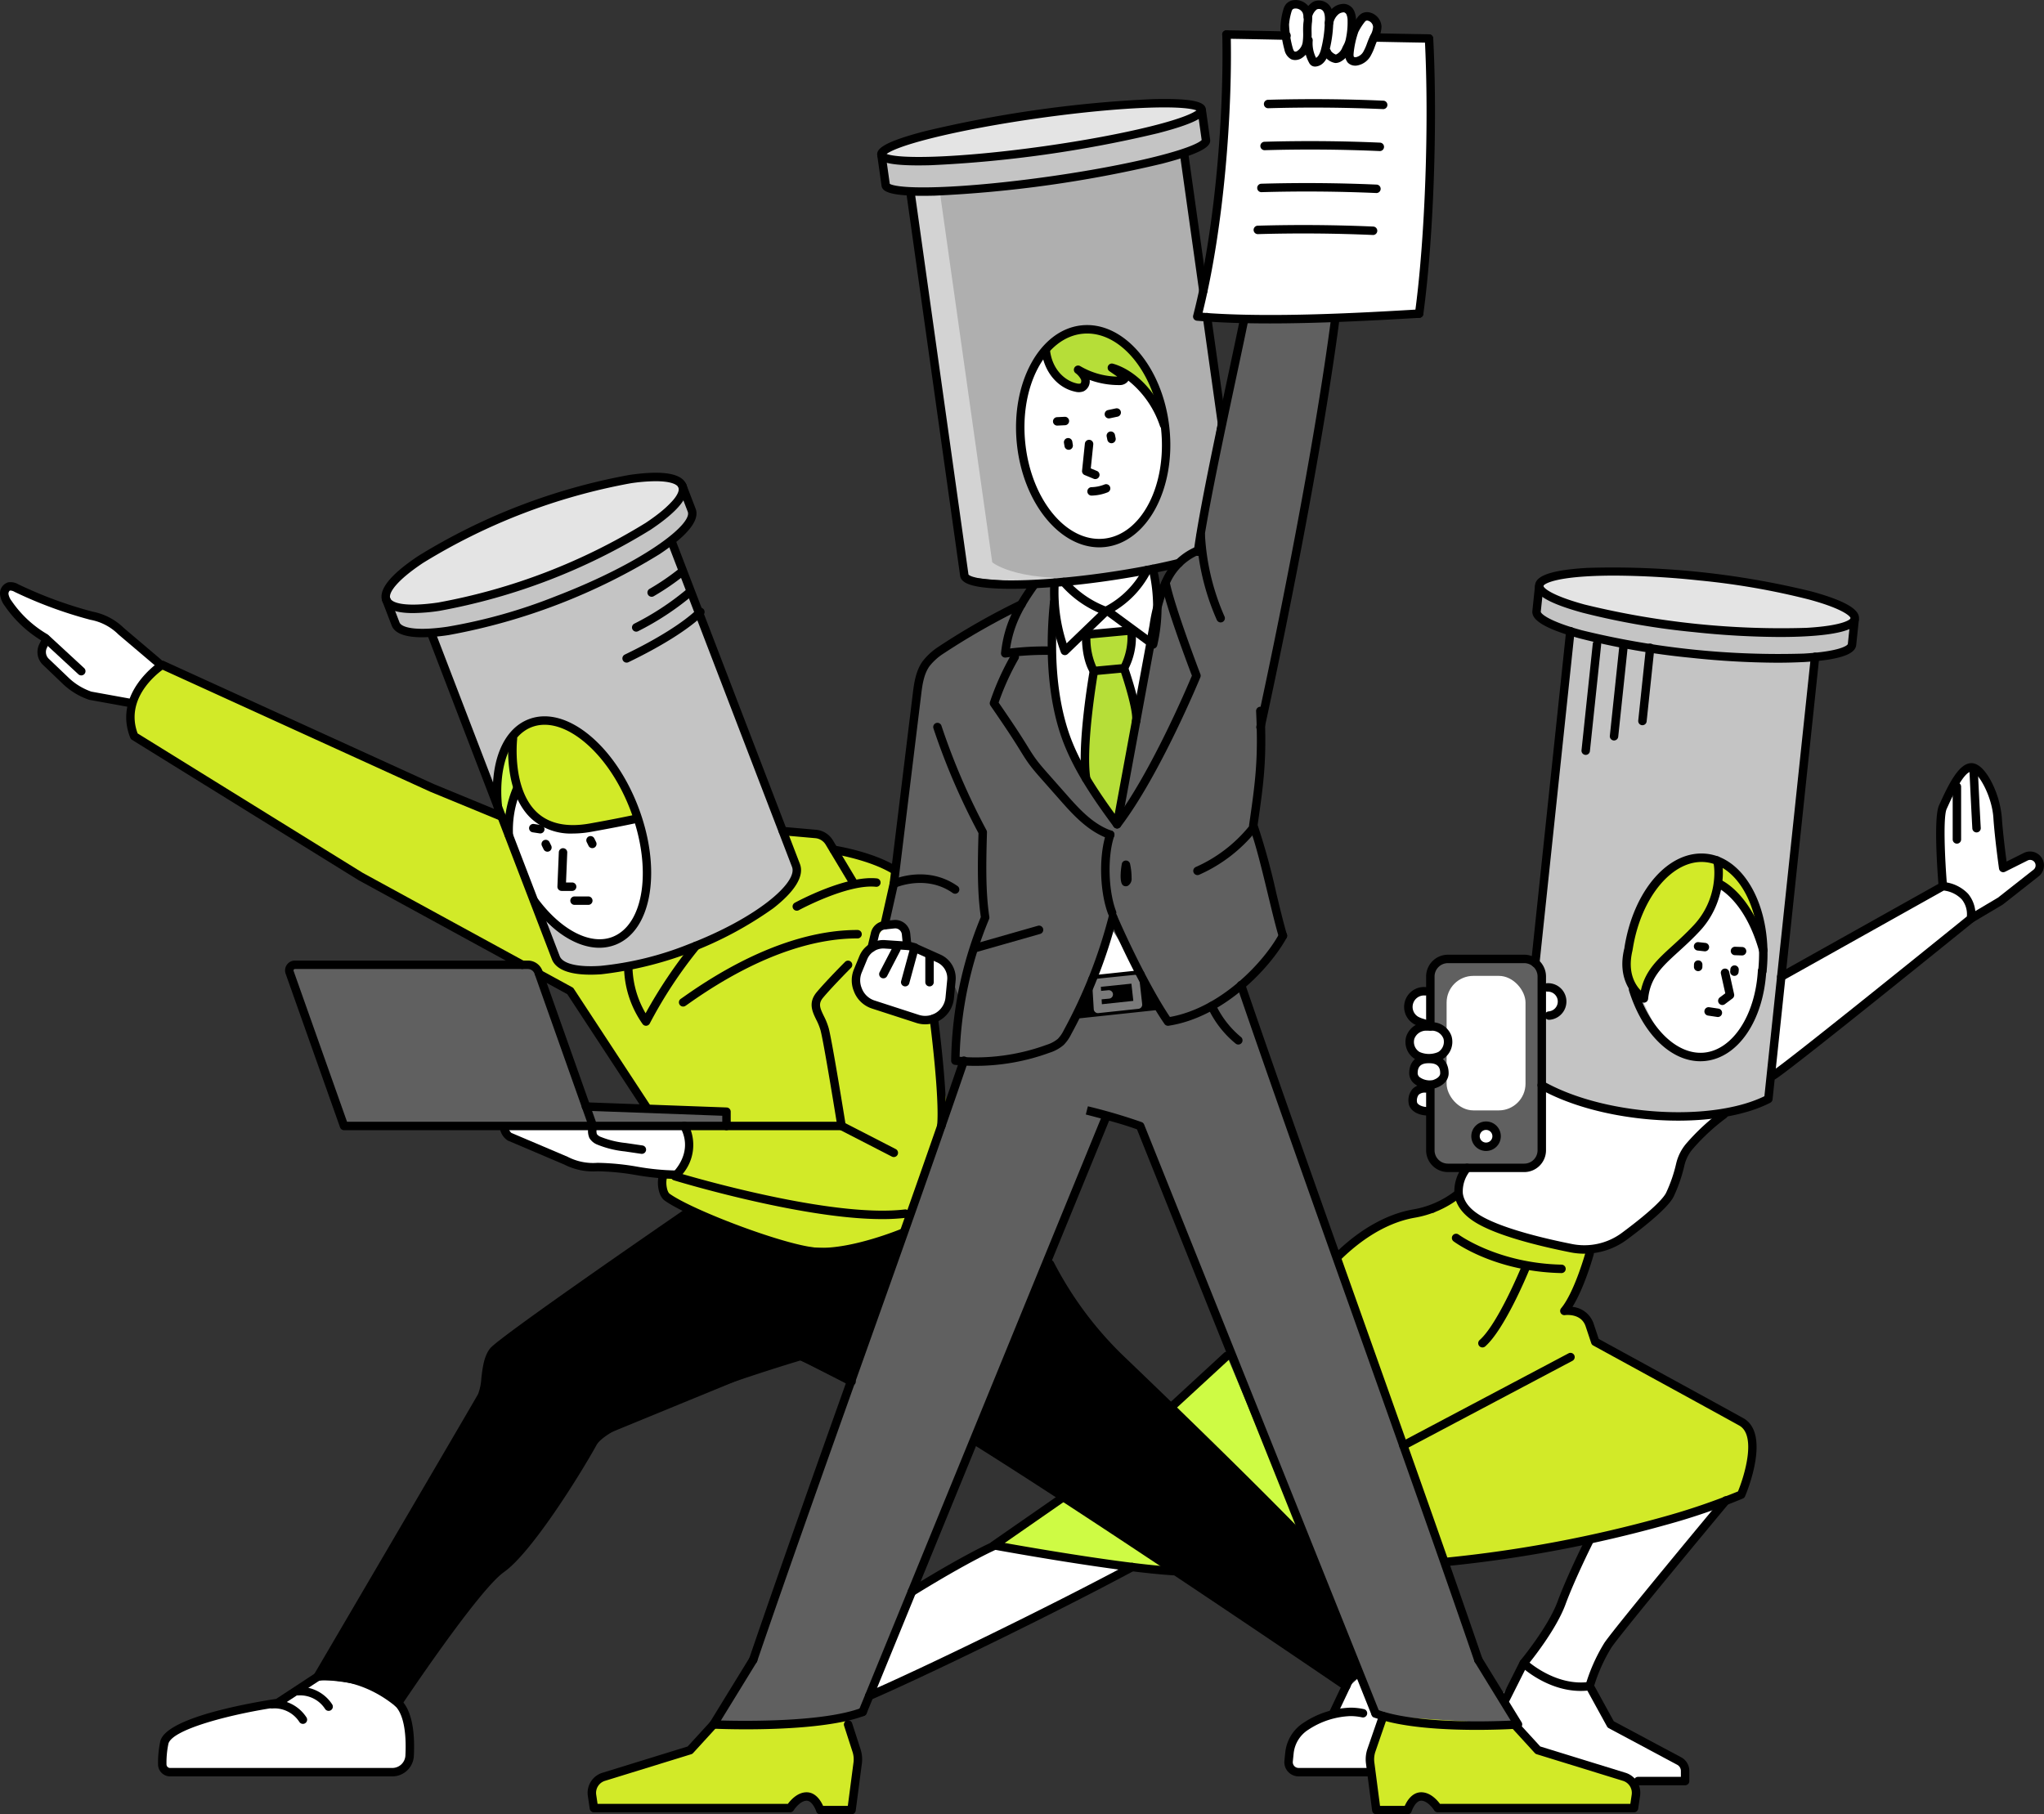 <svg xmlns="http://www.w3.org/2000/svg" width="452.176" height="401.42" viewBox="0 0 452.176 401.42">
  <rect x="0" y="0" width="452.176" height="401.42" fill="#333333" stroke="none"/>
  <g id="グループ_512" data-name="グループ 512" transform="translate(-1965.318 -3071.609)">
    <g id="塗り" transform="translate(1966.257 3072.544)">
      <path id="パス_1952" data-name="パス 1952" d="M2746.13,3725.641l-4.377,13.066,10.646-1.027Z" transform="translate(-2501.044 -3523.023)" fill="#fff"/>
      <path id="パス_1953" data-name="パス 1953" d="M2712.894,3478.352l2.371-.208a19.646,19.646,0,0,0,4.075,3.96c1.939,1.183,4.966,2.546,4.966,2.546s4.813-3.23,5.925-4.568,3.14-4.531,3.14-4.531l1.7-.583.742,7.4-4.461,22.719-2.91-7.191,1.523-5.882-.339-3.736-9.732,1.565a6.462,6.462,0,0,0-.009,3.607c.593,1.741,1.554,5.375,1.554,5.375l-1.829,21.991s-6.366-11.528-6.716-15.729S2711.041,3483.859,2712.894,3478.352Z" transform="translate(-2480.542 -3350.366)" fill="#fff"/>
      <path id="パス_1954" data-name="パス 1954" d="M2740.625,3476.843l-18.1,2.593a12.789,12.789,0,0,0,4.075,3.96,26.666,26.666,0,0,0,4.966,2.546,44.849,44.849,0,0,0,5.924-4.568A32.474,32.474,0,0,0,2740.625,3476.843Z" transform="translate(-2487.798 -3351.657)" fill="#fff"/>
      <path id="パス_1955" data-name="パス 1955" d="M2585.075,3733.578l-.443-3.333-1.6-1.374-4.752.158-1.072,3.461-.551,1.908-2.922,6.074,1.075,4.068,3.744,2.348,9.3,2.777,4-.427,3.025-3.154v-6.816l-2.086-2.22-5.155-2.649Z" transform="translate(-2385.322 -3525.248)" fill="#fff"/>
      <path id="パス_1956" data-name="パス 1956" d="M2879.576,3074.728a7.292,7.292,0,0,0,1.417-.117l2.284,1.525,2.738-1.525,1.328.59.936,1.627,3.369-1.347,1.088.664.555,3.477,3.259-2.506,1.457.7.918,1.728-2.054,5.611-2.607,2.105-1.335-.578-.622-1.783-2.637,1.777-1.886-1.5-1.906,2.094-1.232-.182-1.239-3.635-1.829,2.37-1.347.092-1.808-4.973v-4.113Z" transform="translate(-2595.178 -3074.611)" fill="#fff"/>
      <path id="パス_1957" data-name="パス 1957" d="M3059.443,3482l6.875-2.642h24.774l17.2,2.441,14.926,3.579,6.012,3.957-2.74,2.6-26.55.185-15.421-1.908-14.8-2.963S3061.326,3485.961,3059.443,3482Z" transform="translate(-2719.861 -3353.392)" fill="#e4e4e4"/>
      <path id="パス_1958" data-name="パス 1958" d="M2239.828,3437.107l5.146-5.765,17.49-9.783,17.334-6.475,15.338-3.455,8.586.315,1.733,2.45-8.15,8.17-15.835,8.777-18.319,5.566L2250,3440.032h-9.559Z" transform="translate(-2155.332 -3306.74)" fill="#e4e4e4"/>
      <path id="パス_1959" data-name="パス 1959" d="M2591.834,3156.612s7.821-5.711,34.854-9.025,35.395-1.992,35.395-1.992l-.225,2.129a175.279,175.279,0,0,1-35.157,8.315C2606.321,3158.763,2597.426,3159.429,2591.834,3156.612Z" transform="translate(-2397.785 -3123.324)" fill="#e4e4e4"/>
      <path id="パス_1960" data-name="パス 1960" d="M3227.425,3721.628l35.747-20.015s3.056-.087,4.407,1.811a14.531,14.531,0,0,1,1.8,5.356l-43.779,34.74Z" transform="translate(-2834.308 -3506.473)" fill="#fff"/>
      <path id="パス_1961" data-name="パス 1961" d="M3019.484,3843.089a55.416,55.416,0,0,0,17.551,5.765c9.424,1.23,22.718.719,22.718.719s-7.928,7.083-8.568,8.4-2.665,8.846-4.044,10.379-9.022,8.657-13.045,10.148a14.728,14.728,0,0,1-7.092.936s-20.267-5.265-23.746-8.339a6.8,6.8,0,0,1-2.511-6.593l1.81-3.252,12.922.062s3.4-.807,3.7-2.316S3019.484,3843.089,3019.484,3843.089Z" transform="translate(-2679.347 -3603.918)" fill="#fff"/>
      <path id="パス_1962" data-name="パス 1962" d="M3345.094,3643.431l-.552-16.2,5.223-10.094,3.586,1.141,2.9,5.423,2.2,15.7,4.975-2.49,2.262.213.029,3.4L3351.3,3650.6l-1.8-5.357Z" transform="translate(-2916.229 -3448.291)" fill="#fff"/>
      <path id="パス_1963" data-name="パス 1963" d="M2971.594,3776.231l.313,7.793,3.6,1.944.033,2.882-2.551,2.053,2.518,2.341-1.112,2.627-2.487,1.555-.313,5.354-2.657-.63-.77-2.831,1.634-2.827-1.634-2.117.77-3.471-1.6-3.37.825-2.264,1.634-1.824-2.459-3.066.267-2.549A5.327,5.327,0,0,1,2971.594,3776.231Z" transform="translate(-2656.424 -3557.853)" fill="#fff"/>
      <path id="パス_1964" data-name="パス 1964" d="M3060.551,3772.071s4.5,1.283,4.5,2.432-.3,3.584-1.6,3.926a15.56,15.56,0,0,1-3.2.341Z" transform="translate(-2720.415 -3555.002)" fill="#fff"/>
      <path id="パス_1965" data-name="パス 1965" d="M3062.951,4148.25l29.68-8.209s-9.691,11.647-14.617,17.686-11.652,14.363-12.706,16.755-2.357,6.086-2.357,6.086a11.445,11.445,0,0,1-6.143-.446,58.1,58.1,0,0,1-8.449-4.625s5.782-5.608,7.3-10.881S3062.951,4148.25,3062.951,4148.25Z" transform="translate(-2712.227 -3808.45)" fill="#fff"/>
      <path id="パス_1966" data-name="パス 1966" d="M2897.008,4263.609l-3.545,3.18-2.177,4.6s-6.625,2.36-8.016,4.8a22.077,22.077,0,0,0-2,6.1l.787,2.438h17.071l.1-3.423,2.964-8.958-1.834-.955Z" transform="translate(-2597.139 -3893.561)" fill="#fff"/>
      <path id="パス_1967" data-name="パス 1967" d="M2610.458,4170.166l30.24,4.809-58.425,29.2,9.7-23.714Z" transform="translate(-2391.199 -3829.2)" fill="#fff"/>
      <path id="パス_1968" data-name="パス 1968" d="M2079.618,4284.722h50.9l3.3-1.875v-10.265l-2.021-3.177-8.48-4.754-9.321-1.042-8.369,5.8-17.19,3.7-7.981,4.313S2078.244,4281.521,2079.618,4284.722Z" transform="translate(-2044.674 -3893.561)" fill="#fff"/>
      <path id="パス_1969" data-name="パス 1969" d="M2323.49,3872.212l1.241,2.222,16.068,6.531,20.548,2.228s3.008-4.438,3.073-5.891a27.14,27.14,0,0,0-1-5.241Z" transform="translate(-2212.956 -3623.873)" fill="#fff"/>
      <path id="パス_1970" data-name="パス 1970" d="M2002.42,3505.406l-12.394-9.693-20.619-7.2-1.073,1.744.875,2.018,4.129,4.684,4.289,3.271-1.012,2.548.981,3.092,8.835,7.043,9.816,1.383s1.886-4.177,3.542-5.523A11.178,11.178,0,0,0,2002.42,3505.406Z" transform="translate(-1968.335 -3359.695)" fill="#fff"/>
    </g>
    <g id="線画" transform="translate(1965.318 3071.609)">
      <path id="パス_1971" data-name="パス 1971" d="M2641.061,3593.328l-51.847-147.421,9.235-10.957-6.553-24.4s1.849-13.458,1.722-17.608-.163-7.7-.163-7.7,5.938-26.485,7.892-38.916c.864-5.494,6.736-34.806,8.678-47.791h-20.147c-.334,1.47-10.553,51.318-10.553,51.318l-7.19,6.326-10.361,54.1s-12.226-16.026-13.925-28.691a109.47,109.47,0,0,1,0-25.413l-4.271.937-4.342,4.655-19.723,12.99-2.027,6.866-7.171,51,4.581-.243.442,4.792,8.388,3.772,3.221,7.876-1.012,13.145h1.949l-46.625,133.2-8.769,14.282s20.284,1.48,33-2.779l53.777-131.464,7.621,1.849,52.051,129.97s4.622,2.214,16.067,2.366,15.453.058,15.453.058Zm-84.77-148.7,3.632-12.254,7.014,11.117Z" transform="translate(-2314.644 -3227.905)" fill="#606060"/>
      <path id="パス_1972" data-name="パス 1972" d="M2982.012,3768.249v-12.394l3.883-2.55h16.887l3.579,2.373v39.7s-.388,4.147-2.769,4.147-18.882-.185-18.882-.185l-2.54-2.6-.158-15.092s3.462-1.4,3.114-3.051a27.1,27.1,0,0,0-1.2-3.739s2.018-1.206,2.018-3.1A3.926,3.926,0,0,0,2982.012,3768.249Z" transform="translate(-2665.589 -3541.143)" fill="#606060"/>
      <path id="パス_1973" data-name="パス 1973" d="M2059.45,3560.071l47.539,29.52,38.309,21.044,10.611,5.8L2172.674,3642l17.8,1.139v3.16h-9.315l.879,5.945-2.949,5.187-3.054-.346v4.29c.826.943,5.215,2.827,6.389,3.266l22.125,8.26,12.833.693,12-3.618,9.843-27.976-2.883-19.472-10.918-2.187c-2.2-.644-5.528-2.025-5.938-4.278l.037-4.062,3.061-5.149,2.839-4.961,2.442-12.3-13.69-4.407-1.991-3.318-9.656-1.208-61.8-2.813-15.149-6.332-59.939-27.232S2056.552,3550.5,2059.45,3560.071Z" transform="translate(-2029.761 -3397.173)" fill="#d2ea28"/>
      <path id="パス_1974" data-name="パス 1974" d="M3064.384,3500.5s-6.691-2.342-7.473-4.426l.478-4.545s18.612,7.741,37.241,8.514,28.429.286,32.637-2.056l-1.181,6.343-7.571,1.859-10.328,97.8a53.919,53.919,0,0,1-30.9,3.048c-17.637-3.339-19.222-6.089-19.222-6.089v-14.406s4.092-.754,4.494-4.115-4.494-3.581-4.494-3.581,1.027-4.09-1.428-4.966Z" transform="translate(-2716.988 -3360.836)" fill="#c4c4c4"/>
      <path id="パス_1975" data-name="パス 1975" d="M3145.688,3733.3s-5.724,1.067-8.657-3.254a67.326,67.326,0,0,1-5.364-10.181l4.914-21.669,16.233-5.45s6.365,11.336,5.933,18.846S3155.831,3732.8,3145.688,3733.3Z" transform="translate(-2768.668 -3499.433)" fill="#fff"/>
      <path id="パス_1976" data-name="パス 1976" d="M2612.637,3190.486l11.987,84.739s16.555,2.255,29.164.672,18.182-3.681,18.182-3.681l3.884-2.646,5.18-31.6-7.869-55.993s-15.083,3.465-28.787,5.491S2612.637,3190.486,2612.637,3190.486Z" transform="translate(-2411.174 -3147.629)" fill="#d3d3d3"/>
      <path id="パス_1977" data-name="パス 1977" d="M2632.976,3189.257l11.708,82.768s5.808,5.134,25.82,2.969c12.635-1.367,19.692-5.3,19.692-5.3l4.847-31.723-7.869-55.993s-8.753,2.237-22.457,4.262S2632.976,3189.257,2632.976,3189.257Z" transform="translate(-2425.183 -3147.629)" fill="#afafaf"/>
      <path id="パス_1978" data-name="パス 1978" d="M2243.814,3450.757l-2.03-4.6s1.81,2.695,22.716-3.124,39.69-16.233,42.3-22.514l1.936,5.85-4.26,5.8,27.532,72.443s-6.448,11.689-26.94,18.3-26.379.892-26.379.892l-27.347-71.242Z" transform="translate(-2155.741 -3311.925)" fill="#c4c4c4"/>
      <path id="パス_1979" data-name="パス 1979" d="M2327.25,3623.812l-3.275,8.03,7.906,20.476s6,6.476,13.034,5.855,10.35-7.146,10.35-13.095-1.287-15.543-5.673-22.144S2327.25,3623.812,2327.25,3623.812Z" transform="translate(-2212.351 -3449.472)" fill="#fff"/>
      <path id="パス_1980" data-name="パス 1980" d="M2592.9,3169.135l-.893-6.351a138.562,138.562,0,0,0,36.643-1.415c19.5-3.483,34.332-7.628,34.332-7.628l.926,6.591s-8.857,4.214-33.739,7.688S2592.9,3169.135,2592.9,3169.135Z" transform="translate(-2396.965 -3128.18)" fill="#c4c4c4"/>
      <path id="パス_1981" data-name="パス 1981" d="M2329.735,3586.859s-2.344,21.417,17.169,19.678l10.122-1.966s-5.662-16.3-15.833-20.766S2329.735,3586.859,2329.735,3586.859Z" transform="translate(-2216.258 -3423.42)" fill="#d2ea28"/>
      <path id="パス_1982" data-name="パス 1982" d="M2323.163,3607.655l-3.275,8.03s-2.527-6.449-1.669-10.289a40.159,40.159,0,0,1,3.522-8.642Z" transform="translate(-2208.264 -3433.315)" fill="#cefb44"/>
      <path id="パス_1983" data-name="パス 1983" d="M3125.433,3711.937a18.336,18.336,0,0,1-2.7-11.514c.785-6.429,5.126-13.534,7.951-15.606s7.346-4.3,10.032-3.36,7.278,1.7,10.564,11.982l1.228,8.316s-4.533-12.936-9.931-14.178c0,0-1.159,5.794-4.728,9.21S3125.9,3706.076,3125.433,3711.937Z" transform="translate(-2762.435 -3491.503)" fill="#d2ea28"/>
      <path id="パス_1984" data-name="パス 1984" d="M2942.306,3920.935s1.812,6.313,13.477,9.258c9.474,2.393,15.849,3.417,15.849,3.417l-4.214,13.035,4.214,2.587,1.242,4.25,33.843,19.2a12.754,12.754,0,0,1,.72,6.691c-.7,3.3-2.271,7.92-2.271,7.92s-38.7,14.121-64.835,14.84l-24.553-67.357,13.224-8.845,8.168-1.012Z" transform="translate(-2619.968 -3656.602)" fill="#d2ea28"/>
      <path id="パス_1985" data-name="パス 1985" d="M2811.521,4035.47l-11.713,10.79,28.693,29.781Z" transform="translate(-2540.092 -3735.49)" fill="#cefb44"/>
      <path id="パス_1986" data-name="パス 1986" d="M2687.178,4135.914l-15.345,10.66,40.189,5.735Z" transform="translate(-2451.947 -3804.674)" fill="#cefb44"/>
      <path id="パス_1987" data-name="パス 1987" d="M2737.366,3554.656l1.71-23.846-1.7-8.053h10.062l-1.7,8.053,3.1,8.868-4.619,25.04Z" transform="translate(-2497.084 -3382.347)" fill="#b6de38"/>
      <path id="パス_1988" data-name="パス 1988" d="M2734.547,3765.348l10.646-1.027,3.916,6.883-17.818,1.719Z" transform="translate(-2492.899 -3548.73)"/>
      <path id="パス_1989" data-name="パス 1989" d="M3036.62,4253.966l6.887,4.512,7.705.56,4.657,8.486,16.456,8.8v3.727h-12.48l-20.087-6.831-8.443-11.325Z" transform="translate(-2699.549 -3885.985)" fill="#fff"/>
      <path id="パス_1990" data-name="パス 1990" d="M2941.921,4291.669l-2.964,9.689,2.069,11.082h6.305l3.009-3.009,5.382,2.568H2997.4l.854-5.879-22.114-6.934-5.6-5.693Z" transform="translate(-2635.935 -3911.954)" fill="#d2ea28"/>
      <path id="パス_1991" data-name="パス 1991" d="M2387.461,4312.531l.055-5.983,21.2-6.831,5.2-5.693,28.771-1.583,3.31,8.708-1.544,11.823h-6.927l-2.733-3.009-3.933,2.568Z" transform="translate(-2256.079 -3912.486)" fill="#d2ea28"/>
      <path id="パス_1992" data-name="パス 1992" d="M2207.063,4042.388l20.687-27.738,7.2-6.561a32.253,32.253,0,0,0,5.713-6.884l11.222-18.161,43.384-17.817,11.9,6.056,11.419-32.624s-14.207,5.682-22.339,3.379-24.585-8.965-24.585-8.965l-42.711,29.727-2.022,6.83-2,6.011-35.669,60.951S2204.726,4036.788,2207.063,4042.388Z" transform="translate(-2119.564 -3664.963)"/>
      <path id="パス_1993" data-name="パス 1993" d="M2657.085,4008.814l82.493,54.065,3.019-2.07-12.4-30.433-48.126-47.92-8.77-13.284Z" transform="translate(-2441.788 -3689.828)"/>
      <rect id="長方形_160" data-name="長方形 160" width="17.454" height="29.762" rx="5.907" transform="translate(320.022 215.915)" fill="#fff"/>
      <path id="パス_1994" data-name="パス 1994" d="M2183.226,3793.142l-12.039-34,1.174-1.66h51.914l2.37,2.783,10.119,28.579,31.066,1.139v3.159Z" transform="translate(-2107.115 -3544.02)" fill="#606060"/>
      <path id="パス_1995" data-name="パス 1995" d="M2823.643,3096.145s-1.515,43.393-6.092,61.752c0,0,37,2.754,48.708,0,0,0,3.831-53.581,2.182-60.872Z" transform="translate(-2552.313 -3088.508)" fill="#fff"/>
      <ellipse id="楕円形_67" data-name="楕円形 67" cx="16.03" cy="23.724" rx="16.03" ry="23.724" transform="matrix(0.995, -0.105, 0.105, 0.995, 223.413, 74.594)" fill="#fff"/>
      <path id="パス_1996" data-name="パス 1996" d="M2707.266,3310.508s3.26,10.581,9.092,7.458v-2.386s3.442,3.036,10.122.839c0,0,6.963,7.591,7.65,11.391,0,0-.687-20.727-18.422-21.918C2715.708,3305.891,2711.178,3305.553,2707.266,3310.508Z" transform="translate(-2476.352 -3232.973)" fill="#b6de38"/>
      <path id="パス_1997" data-name="パス 1997" d="M2725.385,3522.713a.933.933,0,0,1-.752-.381c-4.052-5.514-8.23-11.451-10.9-18.064-2.334-5.789-4.784-16-3.206-31.739a.934.934,0,1,1,1.858.187c-1.541,15.365.824,25.26,3.079,30.854,2.309,5.728,5.829,10.988,9.392,15.908l7.685-41.658a40.3,40.3,0,0,1,2.708-9.867,14.156,14.156,0,0,1,7.343-7.471.934.934,0,1,1,.682,1.738,12.318,12.318,0,0,0-6.332,6.522,38.884,38.884,0,0,0-2.564,9.417l-8.078,43.791a.932.932,0,0,1-.918.764Z" transform="translate(-2478.255 -3339.409)"/>
      <path id="パス_1998" data-name="パス 1998" d="M2757.3,3538.2a.934.934,0,0,1-.741-1.5c8-10.464,16.124-29.538,17.288-32.317-.883-2.316-5.641-14.927-6.747-20.363a.934.934,0,0,1,1.83-.372c1.163,5.719,6.737,20.269,6.793,20.415a.936.936,0,0,1-.008.689c-.088.215-8.924,21.636-17.673,33.082A.932.932,0,0,1,2757.3,3538.2Z" transform="translate(-2510.171 -3354.894)"/>
      <path id="パス_1999" data-name="パス 1999" d="M2750.434,3681.156a.934.934,0,0,1-.873-.6c-1.9-4.98-2.091-13-.437-17.876a.934.934,0,1,1,1.768.6c-1.51,4.449-1.32,12.057.413,16.612a.934.934,0,0,1-.872,1.266Z" transform="translate(-2504.409 -3478.284)"/>
      <path id="パス_2000" data-name="パス 2000" d="M2860.643,3625.709a.934.934,0,0,1-.894-.663c-.7-2.3-1.519-5.7-2.39-9.31-1.32-5.464-2.817-11.657-4.138-15.024a.94.94,0,0,1-.055-.475c1.431-9.846,2.043-14.641,1.55-25.133a.934.934,0,1,1,1.865-.088c.5,10.577-.108,15.441-1.532,25.246a150.742,150.742,0,0,1,4.125,15.035c.865,3.578,1.682,6.958,2.363,9.207a.935.935,0,0,1-.894,1.2Z" transform="translate(-2576.838 -3417.729)"/>
      <path id="パス_2001" data-name="パス 2001" d="M2859.215,3387.655a.913.913,0,0,1-.2-.022.934.934,0,0,1-.714-1.111c5.716-26.237,13.058-63.707,16.52-90.181a.934.934,0,1,1,1.851.242c-3.47,26.532-10.823,64.062-16.547,90.336A.935.935,0,0,1,2859.215,3387.655Z" transform="translate(-2580.367 -3225.838)"/>
      <path id="パス_2002" data-name="パス 2002" d="M2814.765,3348.838a.907.907,0,0,1-.123-.008.934.934,0,0,1-.8-1.047c1.125-8.561,4.682-25.263,7.541-38.684,1.094-5.138,2.04-9.576,2.69-12.82a.934.934,0,0,1,1.831.368c-.654,3.255-1.6,7.7-2.7,12.841-2.852,13.389-6.4,30.051-7.516,38.538A.933.933,0,0,1,2814.765,3348.838Z" transform="translate(-2549.75 -3225.839)"/>
      <path id="パス_2003" data-name="パス 2003" d="M2732.728,3336.031a.935.935,0,0,1-.884-.632,21.576,21.576,0,0,0-7-10.051,1.511,1.511,0,0,1-.143.227,2.283,2.283,0,0,1-1.753.758,18.684,18.684,0,0,1-6.656-1.143,2.447,2.447,0,0,1-1.33,2.517,3.013,3.013,0,0,1-1.863.092c-3.938-.826-6.929-4.453-7.442-9.026a.934.934,0,0,1,1.856-.208c.489,4.354,3.35,6.857,5.969,7.406a1.523,1.523,0,0,0,.724.029c.211-.094.3-.555.172-.9a4.15,4.15,0,0,0-1.253-1.448.934.934,0,0,1,1.084-1.512,16.711,16.711,0,0,0,8.2,2.322l-1.732-1.19a.934.934,0,0,1,.783-1.668c4.088,1.157,9.427,5.229,12.151,13.188a.935.935,0,0,1-.884,1.236Z" transform="translate(-2475.238 -3241.135)"/>
      <path id="パス_2004" data-name="パス 2004" d="M2739.083,3418.335a.934.934,0,0,1-.02-1.867,8.329,8.329,0,0,0,2.922-.6.934.934,0,0,1,.694,1.734,10.175,10.175,0,0,1-3.576.73Z" transform="translate(-2497.624 -3308.681)"/>
      <path id="パス_2005" data-name="パス 2005" d="M2677.764,3501.285a.934.934,0,0,1-.928-1.033c.674-6.3,3.028-10.664,6.609-15.659a.934.934,0,0,1,1.518,1.088c-3.173,4.426-5.331,8.313-6.119,13.593a62.5,62.5,0,0,1,8.258-.454.934.934,0,0,1-.055,1.867,63.947,63.947,0,0,0-9.155.59A.975.975,0,0,1,2677.764,3501.285Z" transform="translate(-2455.388 -3355.793)"/>
      <path id="パス_2006" data-name="パス 2006" d="M2695.479,3576.894a.939.939,0,0,1-.3-.051c-4.648-1.593-8.125-5.531-10.919-8.7l-3.864-4.375c-1.01-1.144-2.048-2.321-2.964-3.589-.682-.944-1.295-1.937-1.887-2.9l-.345-.556c-1.924-3.1-4.03-6.168-6.068-9.136l-.134-.2a.933.933,0,0,1-.115-.825,58.229,58.229,0,0,1,4.67-10.4.933.933,0,0,1,1.62.928,56.312,56.312,0,0,0-4.37,9.623c2.008,2.927,4.078,5.95,5.983,9.017l.347.561c.575.932,1.17,1.9,1.812,2.784.863,1.195,1.87,2.336,2.845,3.44l3.869,4.382c2.786,3.155,5.943,6.732,10.125,8.165a.934.934,0,0,1-.3,1.817Z" transform="translate(-2449.88 -3391.267)"/>
      <path id="パス_2007" data-name="パス 2007" d="M2821.157,3469.313a.934.934,0,0,1-.854-.557,53.341,53.341,0,0,1-4.482-18.689.934.934,0,0,1,1.865-.1,51.479,51.479,0,0,0,4.325,18.037.935.935,0,0,1-.854,1.311Z" transform="translate(-2551.12 -3331.601)"/>
      <path id="パス_2008" data-name="パス 2008" d="M2763,3689.045a.982.982,0,0,1-.6-.2c-1.021-.783-.275-4.765-.265-4.8a.92.92,0,0,1,.922-.694.933.933,0,0,1,.892.731,14.34,14.34,0,0,1,.34,3.151,1.793,1.793,0,0,1-.8,1.688A.983.983,0,0,1,2763,3689.045Zm.8-1.343h0Z" transform="translate(-2513.957 -3492.955)"/>
      <path id="パス_2009" data-name="パス 2009" d="M2498.6,3957.018a.935.935,0,0,1-.884-1.237c7.382-21.565,15.482-44.315,23.316-66.316s15.931-44.743,23.309-66.3a.934.934,0,0,1,1.767.6c-7.382,21.566-15.483,44.317-23.317,66.32s-15.93,44.74-23.308,66.294A.934.934,0,0,1,2498.6,3957.018Z" transform="translate(-2331.982 -3588.828)"/>
      <path id="パス_2010" data-name="パス 2010" d="M2947.715,4306.836" transform="translate(-2641.967 -3922.401)" fill="none" stroke="#000" stroke-linecap="round" stroke-linejoin="round" stroke-width="6"/>
      <path id="パス_2011" data-name="パス 2011" d="M2801.208,3993.363a.934.934,0,0,1-.867-.587l-51.9-129.586c-3.238-1.193-7.347-2.26-11.325-3.292l.46-1.81-.235.9.244-.9a122.789,122.789,0,0,1,11.9,3.5.934.934,0,0,1,.535.526l52.051,129.969a.935.935,0,0,1-.866,1.281Z" transform="translate(-2496.913 -3613.315)"/>
      <path id="パス_2012" data-name="パス 2012" d="M2657.329,3735.45a.934.934,0,0,1-.255-1.832l13.84-3.948a.934.934,0,0,1,.512,1.8l-13.84,3.948A.94.94,0,0,1,2657.329,3735.45Z" transform="translate(-2441.314 -3524.84)"/>
      <path id="パス_2013" data-name="パス 2013" d="M2814.424,3668.907a.934.934,0,0,1-.378-1.788,31.751,31.751,0,0,0,11.844-9.075.934.934,0,0,1,1.453,1.173,33.629,33.629,0,0,1-12.543,9.611A.937.937,0,0,1,2814.424,3668.907Z" transform="translate(-2549.516 -3475.29)"/>
      <path id="パス_2014" data-name="パス 2014" d="M3000.716,3798.4h-16.887a4.822,4.822,0,0,1-4.817-4.817v-13.995a.934.934,0,1,1,1.867,0v13.995a2.954,2.954,0,0,0,2.95,2.95h16.887a2.953,2.953,0,0,0,2.949-2.95v-38.458a2.953,2.953,0,0,0-2.949-2.95h-16.887a2.953,2.953,0,0,0-2.95,2.95v11.061a.934.934,0,0,1-1.867,0v-11.061a4.823,4.823,0,0,1,4.817-4.817h16.887a4.823,4.823,0,0,1,4.817,4.817v38.458A4.822,4.822,0,0,1,3000.716,3798.4Z" transform="translate(-2663.523 -3539.076)"/>
      <g id="グループ_450" data-name="グループ 450" transform="translate(325.484 248.126)">
        <circle id="楕円形_68" data-name="楕円形 68" cx="2.332" cy="2.332" r="2.332" transform="translate(0.934 0.934)" fill="#fff"/>
        <path id="パス_2015" data-name="パス 2015" d="M3014.392,3875.392a3.265,3.265,0,1,1,3.265-3.265A3.268,3.268,0,0,1,3014.392,3875.392Zm0-4.663a1.4,1.4,0,1,0,1.4,1.4A1.4,1.4,0,0,0,3014.392,3870.729Z" transform="translate(-3011.127 -3868.861)"/>
      </g>
      <path id="パス_2016" data-name="パス 2016" d="M2714.919,3499.418a.935.935,0,0,1-.865-.582,37.92,37.92,0,0,1-2.343-15.52.934.934,0,0,1,1.862.144,36.332,36.332,0,0,0,1.743,13.346l7.05-6.788a23.734,23.734,0,0,1-8.4-6.193.934.934,0,0,1,1.412-1.222,21.8,21.8,0,0,0,8.994,6.208.934.934,0,0,1,.329,1.55l-9.135,8.8A.934.934,0,0,1,2714.919,3499.418Z" transform="translate(-2479.352 -3354.468)"/>
      <path id="パス_2017" data-name="パス 2017" d="M2760.3,3491.625a.937.937,0,0,1-.554-.181l-10.216-7.515a.933.933,0,0,1,.121-1.58,19.835,19.835,0,0,0,8.494-8.562.933.933,0,0,1,1.265-.377l.049.029a.934.934,0,0,1,1.659.3,37.309,37.309,0,0,1,.084,17.185.932.932,0,0,1-.9.7Zm-8.5-8.345,7.884,5.8a36.131,36.131,0,0,0-.142-13.953A21.466,21.466,0,0,1,2751.8,3483.279Z" transform="translate(-2505.202 -3348.111)"/>
      <path id="パス_2018" data-name="パス 2018" d="M2243.455,3438.734c-3.838,0-6.111-.874-6.78-2.617-.957-2.493,1.715-5.863,7.942-10.017a134.87,134.87,0,0,1,46.705-17.929c7.407-1.08,11.648-.363,12.6,2.13s-1.715,5.863-7.942,10.017a134.839,134.839,0,0,1-46.705,17.929A41.065,41.065,0,0,1,2243.455,3438.734Zm53.667-29.175a38.87,38.87,0,0,0-5.529.46,133.049,133.049,0,0,0-45.939,17.634c-6.01,4.009-7.654,6.7-7.235,7.795s3.443,1.994,10.592.951a133.064,133.064,0,0,0,45.938-17.634c6.01-4.009,7.654-6.7,7.235-7.794h0C2301.9,3410.221,2300.374,3409.559,2297.122,3409.559Z" transform="translate(-2152.091 -3303.089)"/>
      <path id="パス_2019" data-name="パス 2019" d="M2305.448,3551.291c-4.737,0-7.671-1.172-8.539-3.434l-27.347-71.242a.934.934,0,0,1,1.744-.67l27.347,71.242c.653,1.7,4.034,2.5,9.047,2.152a70.925,70.925,0,0,0,19.429-4.775c15.143-5.813,24.231-13.68,22.916-17.1l-27.347-71.243a.934.934,0,1,1,1.743-.669l27.348,71.242c1.005,2.621-1.027,6.008-5.877,9.794a81.737,81.737,0,0,1-38.082,14.618Q2306.572,3551.291,2305.448,3551.291Z" transform="translate(-2174.83 -3335.644)"/>
      <path id="パス_2020" data-name="パス 2020" d="M2245.745,3448.433c-3.838,0-6.111-.874-6.78-2.617l-2.076-5.408a.934.934,0,0,1,1.744-.669l2.076,5.408c.418,1.09,3.444,1.993,10.593.951a117.392,117.392,0,0,0,23.791-6.675c19.754-7.582,30.427-16.033,29.383-18.754l-2.076-5.408a.934.934,0,0,1,1.743-.669l2.076,5.408c.957,2.493-1.715,5.863-7.942,10.017a134.857,134.857,0,0,1-46.706,17.928A41.076,41.076,0,0,1,2245.745,3448.433Z" transform="translate(-2152.326 -3307.434)"/>
      <path id="パス_2021" data-name="パス 2021" d="M2426.449,3481.545a.934.934,0,0,1-.478-1.737,53.514,53.514,0,0,0,6.6-4.516.934.934,0,0,1,1.187,1.442,55.423,55.423,0,0,1-6.834,4.68A.932.932,0,0,1,2426.449,3481.545Z" transform="translate(-2282.289 -3349.509)"/>
      <path id="パス_2022" data-name="パス 2022" d="M2415.474,3499.609a.934.934,0,0,1-.438-1.759,59.955,59.955,0,0,0,11.48-7.512.934.934,0,0,1,1.247,1.39,61.767,61.767,0,0,1-11.852,7.771A.932.932,0,0,1,2415.474,3499.609Z" transform="translate(-2274.73 -3359.854)"/>
      <path id="パス_2023" data-name="パス 2023" d="M2408.65,3515.838a.934.934,0,0,1-.406-1.775c7.257-3.5,12.958-7.084,16.054-10.085a.934.934,0,1,1,1.3,1.34c-3.235,3.138-9.11,6.841-16.542,10.427A.932.932,0,0,1,2408.65,3515.838Z" transform="translate(-2270.03 -3369.232)"/>
      <path id="パス_2024" data-name="パス 2024" d="M2597.928,3156.656c-7.654,0-8.937-1.066-9.1-2.242-.183-1.3.983-2.847,10.664-5.354a268.822,268.822,0,0,1,50.306-7.07c10-.257,11.543.908,11.726,2.207h0c.183,1.3-.983,2.847-10.663,5.353a268.775,268.775,0,0,1-50.306,7.07C2599.6,3156.644,2598.73,3156.656,2597.928,3156.656Zm-7.025-2.534c.752.3,3.194.858,10.672.6,6.619-.231,15.156-1.045,24.037-2.293s17.312-2.818,23.738-4.421c7.26-1.81,9.453-3.025,10.094-3.517-.752-.3-3.195-.86-10.672-.6-6.619.23-15.155,1.045-24.037,2.293S2607.422,3149,2601,3150.6C2593.737,3152.414,2591.544,3153.629,2590.9,3154.121Zm68.769-9.666h0Z" transform="translate(-2394.762 -3120.061)"/>
      <path id="パス_2025" data-name="パス 2025" d="M2809.264,3210.818a.934.934,0,0,1-.923-.8l-4.212-29.97a.934.934,0,1,1,1.849-.26l4.212,29.97a.934.934,0,0,1-.794,1.055A.961.961,0,0,1,2809.264,3210.818Z" transform="translate(-2543.062 -3145.564)"/>
      <path id="パス_2026" data-name="パス 2026" d="M2824.52,3319.367a.933.933,0,0,1-.923-.8l-3.282-23.349a.934.934,0,1,1,1.849-.26l3.282,23.349a.934.934,0,0,1-.795,1.055A.952.952,0,0,1,2824.52,3319.367Z" transform="translate(-2554.211 -3224.89)"/>
      <path id="パス_2027" data-name="パス 2027" d="M2632.843,3294.668c-1.849,0-3.511-.061-4.952-.185-4.2-.36-6.171-1.189-6.382-2.691l-11.864-84.416a.933.933,0,1,1,1.849-.26l11.86,84.383c.4.583,4.512,1.959,18.1.947,3.744-.279,7.7-.709,11.771-1.281,5.923-.833,11.613-1.9,16.454-3.095a.934.934,0,0,1,.447,1.813c-4.9,1.207-10.657,2.29-16.642,3.131-4.106.577-8.107,1.012-11.892,1.294C2638.381,3294.548,2635.429,3294.668,2632.843,3294.668Z" transform="translate(-2409.107 -3164.39)"/>
      <path id="パス_2028" data-name="パス 2028" d="M2599.01,3167.42c-7.654,0-8.936-1.067-9.1-2.242l-.893-6.351a.934.934,0,0,1,1.849-.26l.871,6.2c.333.208,2.21,1.022,10.922.719,6.618-.231,15.155-1.045,24.036-2.293s17.313-2.818,23.738-4.421c8.458-2.109,10.038-3.41,10.3-3.7l-.87-6.2a.934.934,0,1,1,1.849-.26l.893,6.351c.182,1.3-.983,2.846-10.664,5.353a268.838,268.838,0,0,1-50.305,7.07C2600.685,3167.409,2599.813,3167.42,2599.01,3167.42Z" transform="translate(-2394.898 -3124.092)"/>
      <path id="パス_2029" data-name="パス 2029" d="M3110.545,3490.26a185.768,185.768,0,0,1-18.991-1.083,162.661,162.661,0,0,1-24.646-4.295c-9.688-2.65-10.62-4.758-10.477-6.112s1.491-3.223,11.519-3.8a184.627,184.627,0,0,1,49.646,5.218c9.688,2.65,10.62,4.758,10.478,6.112h0c-.143,1.354-1.491,3.223-11.52,3.8C3114.7,3490.208,3112.686,3490.26,3110.545,3490.26Zm-36.58-13.583c-2.106,0-4.086.052-5.908.156-7.974.46-9.734,1.8-9.77,2.132s1.409,2.008,9.113,4.116a182.829,182.829,0,0,0,49.045,5.155c7.974-.459,9.735-1.8,9.77-2.132s-1.41-2.009-9.113-4.116a160.743,160.743,0,0,0-24.349-4.239A183.7,183.7,0,0,0,3073.966,3476.677Zm53.18,9.526h0Z" transform="translate(-2716.839 -3349.323)"/>
      <path id="パス_2030" data-name="パス 2030" d="M3108.625,3503.456a185.7,185.7,0,0,1-18.991-1.083,162.667,162.667,0,0,1-24.646-4.294c-9.688-2.651-10.619-4.758-10.477-6.113l.57-5.421a.934.934,0,0,1,1.857.2l-.57,5.421c-.035.334,1.409,2.009,9.113,4.117a182.82,182.82,0,0,0,49.046,5.154c7.974-.459,9.734-1.8,9.77-2.131l.569-5.422a.934.934,0,0,1,1.857.2l-.57,5.422c-.142,1.354-1.491,3.222-11.519,3.8C3112.78,3503.4,3110.765,3503.456,3108.625,3503.456Z" transform="translate(-2715.516 -3356.829)"/>
      <path id="パス_2031" data-name="パス 2031" d="M2370.217,3792.277a.933.933,0,0,1-.782-.422l-16.638-25.371-6.628-3.621a.933.933,0,1,1,.895-1.638l6.834,3.733a.927.927,0,0,1,.333.307L2371,3790.831a.934.934,0,0,1-.78,1.446Z" transform="translate(-2227.302 -3546.52)"/>
      <path id="パス_2032" data-name="パス 2032" d="M2236.062,3792.01H2181a.934.934,0,0,1-.88-.622l-12.039-34a2.179,2.179,0,0,1,2.054-2.906h51.539a3.43,3.43,0,0,1,3.227,2.281l12.039,34a.934.934,0,0,1-.88,1.245Zm-54.4-1.867h53.079l-11.6-32.756a1.559,1.559,0,0,0-1.467-1.037h-51.539a.312.312,0,0,0-.294.415Z" transform="translate(-2104.892 -3541.953)"/>
      <path id="パス_2033" data-name="パス 2033" d="M2410.89,3861.417h-29.544a.934.934,0,1,1,0-1.867h28.611v-1.326l-30.167-1.105a.934.934,0,1,1,.068-1.866l31.066,1.138a.934.934,0,0,1,.9.933v3.16A.934.934,0,0,1,2410.89,3861.417Z" transform="translate(-2250.175 -3611.361)"/>
      <path id="パス_2034" data-name="パス 2034" d="M2516.657,3876.874a.929.929,0,0,1-.426-.1l-11.354-5.841h-25.234a.934.934,0,0,1,0-1.868h25.46a.933.933,0,0,1,.427.1l11.556,5.945a.934.934,0,0,1-.428,1.764Z" transform="translate(-2318.928 -3620.873)"/>
      <path id="パス_2035" data-name="パス 2035" d="M2488.867,3890.6c-6.874,0-15.917-1.224-26.988-3.657-10.5-2.307-19.006-4.9-19.091-4.929a.933.933,0,0,1-.352-1.585c.2-.178,4.793-4.471,1.87-10a.934.934,0,1,1,1.651-.873,9.972,9.972,0,0,1-1.228,11.088c6.525,1.9,34.317,9.609,49.141,7.821a.934.934,0,1,1,.223,1.854A43.946,43.946,0,0,1,2488.867,3890.6Z" transform="translate(-2293.733 -3620.872)"/>
      <path id="パス_2036" data-name="パス 2036" d="M2548.845,3792.01a.934.934,0,0,1-.92-.786c-.03-.182-2.937-18.263-3.726-21.289a12.937,12.937,0,0,0-.966-2.39c-.859-1.771-1.833-3.777.14-6.108,2.276-2.689,6.1-6.519,6.262-6.681a.934.934,0,0,1,1.321,1.32c-.039.039-3.932,3.937-6.157,6.566-1.139,1.347-.788,2.226.114,4.087a14.644,14.644,0,0,1,1.093,2.733c.812,3.112,3.642,20.717,3.762,21.465a.933.933,0,0,1-.774,1.069A.858.858,0,0,1,2548.845,3792.01Z" transform="translate(-2362.673 -3541.954)"/>
      <path id="パス_2037" data-name="パス 2037" d="M2628.689,3818.322a.87.87,0,0,1-.091,0,.934.934,0,0,1-.84-1.019c.6-6.259-1.626-23.387-1.649-23.559a.934.934,0,0,1,1.852-.243c.094.712,2.281,17.512,1.657,23.982A.934.934,0,0,1,2628.689,3818.322Z" transform="translate(-2420.448 -3568.266)"/>
      <path id="パス_2038" data-name="パス 2038" d="M2142.647,3609.5a.93.93,0,0,1-.446-.114l-35.769-19.537-.044-.026-50.079-31.027a.93.93,0,0,1-.376-.448c-3.963-9.97,6.449-16.851,6.555-16.919a.936.936,0,0,1,.894-.066l59.7,27.225,15.352,6.325a.934.934,0,1,1-.712,1.726l-15.368-6.331-.032-.014-59.236-27.011c-1.759,1.281-8.274,6.65-5.531,14.092l49.79,30.847,35.746,19.525a.934.934,0,0,1-.449,1.753Z" transform="translate(-2027.112 -3395.108)"/>
      <path id="パス_2039" data-name="パス 2039" d="M2576.454,3996.526a.934.934,0,0,1-.864-1.287l53.777-131.464a.934.934,0,1,1,1.728.707l-53.777,131.464A.934.934,0,0,1,2576.454,3996.526Z" transform="translate(-2385.609 -3616.832)"/>
      <path id="パス_2040" data-name="パス 2040" d="M2206.8,4042.04a.935.935,0,0,1-.591-.21c-8.63-7.062-16.954-5.617-17.037-5.6a.935.935,0,0,1-.978-1.39c.352-.6,35.195-60.04,36.314-62.075a11.745,11.745,0,0,0,.718-3.512c.273-2.308.582-4.923,1.964-6.616,2.094-2.565,38.3-27.485,42.42-30.319a.934.934,0,0,1,1.058,1.539c-16.1,11.065-40.575,28.175-42.032,29.96-1.038,1.272-1.313,3.6-1.556,5.654a12.27,12.27,0,0,1-.936,4.193c-1.042,1.895-29.763,50.9-35.423,60.557a25.041,25.041,0,0,1,15.865,5.527c3.052-4.542,17.169-25.325,22.587-29.136s15.648-19.792,19.92-27.5c3.747-6.762,42.252-18.4,46.63-19.7a.934.934,0,1,1,.533,1.79c-11.694,3.484-42.671,13.656-45.53,18.816-3.9,7.043-14.477,23.9-20.479,28.123-5.677,3.993-22.5,29.231-22.67,29.485a.936.936,0,0,1-.639.406A.911.911,0,0,1,2206.8,4042.04Z" transform="translate(-2118.743 -3664.329)"/>
      <path id="パス_2041" data-name="パス 2041" d="M2765.72,4029.98a.93.93,0,0,1-.67-.283c-14.279-14.687-32.287-31.976-40.941-40.284a81.167,81.167,0,0,1-15.342-20.8.934.934,0,0,1,1.652-.872,79.267,79.267,0,0,0,14.983,20.325c8.662,8.316,26.686,25.62,40.987,40.331a.933.933,0,0,1-.669,1.584Z" transform="translate(-2477.312 -3688.498)"/>
      <path id="パス_2042" data-name="パス 2042" d="M2511.789,4028.59a.931.931,0,0,1-.477-.131,116.065,116.065,0,0,0-25.41-10.765.934.934,0,0,1,.485-1.8,118.112,118.112,0,0,1,25.879,10.963.934.934,0,0,1-.478,1.736Z" transform="translate(-2323.407 -3721.983)"/>
      <path id="パス_2043" data-name="パス 2043" d="M2413.782,3759.624a.934.934,0,0,1-.756-.386,22.4,22.4,0,0,1-4.092-12.174.945.945,0,0,1,.939-.928.934.934,0,0,1,.928.938h0a21.067,21.067,0,0,0,2.888,9.783,105.451,105.451,0,0,1,10.424-15.51.934.934,0,0,1,1.451,1.176,99,99,0,0,0-10.943,16.578.932.932,0,0,1-.758.519A.748.748,0,0,1,2413.782,3759.624Z" transform="translate(-2270.87 -3532.669)"/>
      <path id="パス_2044" data-name="パス 2044" d="M2448.828,3749.689a.934.934,0,0,1-.506-1.719c.131-.084.4-.278.751-.522,17.327-12.248,30.428-14.738,38.374-14.7a.934.934,0,0,1-.006,1.867h-.006c-7.669-.046-20.362,2.394-37.284,14.355-.393.278-.653.462-.819.568A.928.928,0,0,1,2448.828,3749.689Z" transform="translate(-2297.703 -3526.985)"/>
      <path id="パス_2045" data-name="パス 2045" d="M2535.419,3672.949a.933.933,0,0,1-.8-.453l-5.48-9.137a2.982,2.982,0,0,0-2.288-1.432l-7.282-.642a.934.934,0,0,1,.164-1.86l7.281.641a4.856,4.856,0,0,1,3.726,2.332l5.479,9.137a.933.933,0,0,1-.32,1.28A.922.922,0,0,1,2535.419,3672.949Z" transform="translate(-2346.484 -3476.479)"/>
      <path id="パス_2046" data-name="パス 2046" d="M2529.625,3703.074a.933.933,0,0,1-.448-1.753c.46-.251,11.344-6.133,18.181-5.389a.934.934,0,0,1-.2,1.856c-6.25-.687-16.975,5.114-17.083,5.172A.929.929,0,0,1,2529.625,3703.074Z" transform="translate(-2353.354 -3501.581)"/>
      <path id="パス_2047" data-name="パス 2047" d="M2569.121,3678.98a.928.928,0,0,1-.48-.133c-5.057-3.04-12.891-4.272-12.97-4.284a.934.934,0,0,1,.283-1.845c.335.051,8.272,1.3,13.648,4.529a.934.934,0,0,1-.482,1.734Z" transform="translate(-2371.392 -3485.629)"/>
      <path id="パス_2048" data-name="パス 2048" d="M2469.188,3924.252c-.251,0-.5,0-.746-.013-6.985-.246-28.558-8.4-33.991-12.323-1.4-1.012-1.689-3.724-1.353-5.213a.934.934,0,1,1,1.821.411c-.252,1.116.088,2.9.626,3.288,5.142,3.715,26.374,11.739,32.963,11.971,7.536.26,18.079-4.093,18.185-4.137a.934.934,0,0,1,.719,1.723C2486.979,3920.14,2477.035,3924.252,2469.188,3924.252Z" transform="translate(-2287.425 -3646.299)"/>
      <path id="パス_2049" data-name="パス 2049" d="M2395.181,3876.546a.9.9,0,0,1-.137-.01l-3.659-.539a21.856,21.856,0,0,1-6.055-1.5,3.537,3.537,0,0,1-1.747-1.456,3.88,3.88,0,0,1-.135-2.7.934.934,0,1,1,1.826.391,2.387,2.387,0,0,0-.044,1.426,1.922,1.922,0,0,0,.879.638,20.444,20.444,0,0,0,5.548,1.349l3.659.539a.933.933,0,0,1-.135,1.857Z" transform="translate(-2253.191 -3621.249)"/>
      <path id="パス_2050" data-name="パス 2050" d="M2359.213,3882.048a57.369,57.369,0,0,1-8.545-.859,54.645,54.645,0,0,0-8.527-.836,14.006,14.006,0,0,1-7.356-1.486l-12.488-5.307a3.919,3.919,0,0,1-1.808-3.131.934.934,0,0,1,1.865.1,2.6,2.6,0,0,0,.7,1.324l12.464,5.295a12.266,12.266,0,0,0,6.608,1.337,55.354,55.354,0,0,1,8.825.857,54.373,54.373,0,0,0,8.528.836h.01a.934.934,0,0,1,.009,1.867Z" transform="translate(-2209.949 -3621.206)"/>
      <path id="パス_2051" data-name="パス 2051" d="M2129.45,4283.589H2080.3a2.668,2.668,0,0,1-2.665-2.5,22.381,22.381,0,0,1,.424-4.946c.175-1,.708-4.046,13.611-7.3,5.5-1.385,10.963-2.235,12.083-2.4l8.66-5.682a.934.934,0,0,1,1.025,1.561l-8.832,5.8a.92.92,0,0,1-.38.144c-9.749,1.394-23.742,4.861-24.327,8.207a20.565,20.565,0,0,0-.4,4.51.8.8,0,0,0,.8.743h49.151a2.9,2.9,0,0,0,2.9-2.751c.278-5.386-.529-9.278-2.271-10.96a.934.934,0,1,1,1.3-1.344c2.739,2.645,3.055,8.2,2.839,12.4A4.767,4.767,0,0,1,2129.45,4283.589Z" transform="translate(-2042.665 -3890.56)"/>
      <path id="パス_2052" data-name="パス 2052" d="M2163.568,4285.383a.932.932,0,0,1-.791-.437,6.57,6.57,0,0,0-5.917-2.984.934.934,0,1,1-.141-1.862,8.484,8.484,0,0,1,7.639,3.852.934.934,0,0,1-.79,1.431Z" transform="translate(-2096.556 -3903.97)"/>
      <path id="パス_2053" data-name="パス 2053" d="M2181.846,4276.132a.932.932,0,0,1-.792-.437,6.575,6.575,0,0,0-5.917-2.983.934.934,0,0,1-.141-1.862,8.48,8.48,0,0,1,7.639,3.852.933.933,0,0,1-.79,1.43Z" transform="translate(-2109.145 -3897.599)"/>
      <path id="パス_2054" data-name="パス 2054" d="M2908.7,4273.828" transform="translate(-2615.095 -3899.666)" fill="none" stroke="#000" stroke-linecap="round" stroke-linejoin="round" stroke-width="6"/>
      <path id="パス_2055" data-name="パス 2055" d="M2739.34,4149.475a.93.93,0,0,1-.526-.163c-.514-.351-51.754-35.31-81.636-54.045a.934.934,0,1,1,.992-1.583c29.913,18.755,81.182,53.734,81.7,54.085a.934.934,0,0,1-.527,1.705Z" transform="translate(-2441.551 -3775.489)"/>
      <path id="パス_2056" data-name="パス 2056" d="M2897.034,4300.8h-15.658a3.145,3.145,0,0,1-3.129-3.467l.184-1.783a8.9,8.9,0,0,1,4.135-6.667,19.861,19.861,0,0,1,10.265-3.286,14.017,14.017,0,0,1,3.021.329.934.934,0,0,1-.4,1.824,12.2,12.2,0,0,0-2.62-.286,18.01,18.01,0,0,0-9.27,3,7.047,7.047,0,0,0-3.273,5.277l-.183,1.784a1.277,1.277,0,0,0,1.271,1.408h15.658a.934.934,0,0,1,0,1.868Z" transform="translate(-2594.108 -3907.774)"/>
      <path id="パス_2057" data-name="パス 2057" d="M2911.392,4270.592a.935.935,0,0,1-.843-1.334l3.61-7.625a.934.934,0,0,1,1.688.8l-3.61,7.625A.935.935,0,0,1,2911.392,4270.592Z" transform="translate(-2616.305 -3890.897)"/>
      <path id="パス_2058" data-name="パス 2058" d="M2739.685,3764.326a.934.934,0,0,1-.1-1.862l10.647-1.137a.934.934,0,0,1,.2,1.857l-10.647,1.137A1,1,0,0,1,2739.685,3764.326Z" transform="translate(-2498.039 -3546.666)"/>
      <path id="パス_2059" data-name="パス 2059" d="M2730.631,3787.385a.934.934,0,0,1-.1-1.863l16.942-1.808a.934.934,0,1,1,.2,1.857l-16.942,1.809A1,1,0,0,1,2730.631,3787.385Z" transform="translate(-2491.803 -3562.085)"/>
      <path id="パス_2060" data-name="パス 2060" d="M2797.742,4045.127a.934.934,0,0,1-.633-1.62l11.713-10.79a.934.934,0,0,1,1.265,1.373l-11.713,10.79A.932.932,0,0,1,2797.742,4045.127Z" transform="translate(-2538.026 -3733.424)"/>
      <path id="パス_2061" data-name="パス 2061" d="M2709.956,4151.176h-.05c-12.449-.655-39.177-5.541-40.308-5.749a.934.934,0,0,1-.364-1.686l15.345-10.659a.933.933,0,1,1,1.065,1.533l-13.494,9.374c6.823,1.215,27.436,4.774,37.854,5.322a.934.934,0,0,1-.048,1.866Z" transform="translate(-2449.881 -3802.608)"/>
      <path id="パス_2062" data-name="パス 2062" d="M2992.6,4029.738a.934.934,0,0,1-.1-1.862,283.244,283.244,0,0,0,47.817-9.025,147.394,147.394,0,0,0,16.4-5.594c1.5-3.644,4.112-12.448.262-14.586-5.522-3.068-32.018-17.549-32.285-17.695a.937.937,0,0,1-.438-.524l-1.242-3.726c-.976-2.927-4.428-2.5-4.574-2.475a.935.935,0,0,1-.846-1.523c2.939-3.527,5.382-12.292,5.406-12.38a.934.934,0,0,1,1.8.5c-.092.332-2.037,7.313-4.7,11.575a5.5,5.5,0,0,1,4.685,3.716l1.126,3.377c3.053,1.669,26.779,14.639,31.974,17.526,6.255,3.474.646,16.732.4,17.294a.934.934,0,0,1-.475.483,138.132,138.132,0,0,1-16.932,5.815,285.122,285.122,0,0,1-48.188,9.1C2992.667,4029.736,2992.634,4029.738,2992.6,4029.738Z" transform="translate(-2672.24 -3683.276)"/>
      <path id="パス_2063" data-name="パス 2063" d="M3093.18,4178.25a.951.951,0,0,1-.259-.036.935.935,0,0,1-.639-1.156,38.358,38.358,0,0,1,4.161-9.315c2.482-3.664,25.18-30.929,26.146-32.088a.934.934,0,1,1,1.435,1.2c-.236.282-23.6,28.352-26.034,31.94a37.139,37.139,0,0,0-3.913,8.784A.935.935,0,0,1,3093.18,4178.25Z" transform="translate(-2741.516 -3804.264)"/>
      <path id="パス_2064" data-name="パス 2064" d="M3033.5,4200.456a.934.934,0,0,1-.833-1.353l3.98-7.925a.9.9,0,0,1,.117-.178c.061-.074,6.133-7.4,8.224-13.076,2.167-5.882,6.211-13.914,6.252-13.995a.934.934,0,0,1,1.667.841c-.04.08-4.038,8.018-6.167,13.8-2.1,5.712-7.743,12.658-8.472,13.542l-3.933,7.83A.932.932,0,0,1,3033.5,4200.456Z" transform="translate(-2700.411 -3823.616)"/>
      <path id="パス_2065" data-name="パス 2065" d="M3114.293,4290.137h-10.429a.934.934,0,0,1,0-1.867h9.5v-1.3a1.552,1.552,0,0,0-.823-1.372L3097.4,4277.5a.932.932,0,0,1-.378-.374l-4.657-8.487a.934.934,0,0,1,1.637-.9l4.523,8.244,14.9,7.963a3.417,3.417,0,0,1,1.809,3.019v2.234A.934.934,0,0,1,3114.293,4290.137Z" transform="translate(-2741.516 -3895.141)"/>
      <path id="パス_2066" data-name="パス 2066" d="M2611.374,4179.325a.933.933,0,0,1-.491-1.728c12.76-7.878,18.381-10.262,18.615-10.359a.934.934,0,0,1,.722,1.722c-.056.024-5.75,2.443-18.355,10.226A.93.93,0,0,1,2611.374,4179.325Z" transform="translate(-2409.661 -3826.199)"/>
      <path id="パス_2067" data-name="パス 2067" d="M2581.107,4213a.934.934,0,0,1-.373-1.791c12.187-5.295,40.21-18.888,58.075-28.478a.934.934,0,1,1,.883,1.646c-17.9,9.61-45.995,23.236-58.214,28.545A.929.929,0,0,1,2581.107,4213Z" transform="translate(-2388.813 -3836.841)"/>
      <path id="パス_2068" data-name="パス 2068" d="M3021.592,3957.391h-.02c-14.723-.306-23.505-6.749-23.872-7.023a.934.934,0,0,1,1.117-1.5c.1.077,8.718,6.36,22.793,6.653a.934.934,0,0,1-.019,1.867Z" transform="translate(-2676.138 -3675.717)"/>
      <path id="パス_2069" data-name="パス 2069" d="M2960.787,4054.759a.934.934,0,0,1-.438-1.759l36.99-19.58a.934.934,0,0,1,.874,1.65l-36.99,19.58A.93.93,0,0,1,2960.787,4054.759Z" transform="translate(-2650.326 -3734.003)"/>
      <path id="パス_2070" data-name="パス 2070" d="M3016.969,3988.971a.934.934,0,0,1-.618-1.634c4.012-3.539,9.139-15.978,9.19-16.1a.934.934,0,0,1,1.728.708c-.216.528-5.344,12.969-9.683,16.8A.932.932,0,0,1,3016.969,3988.971Z" transform="translate(-2689.024 -3690.848)"/>
      <path id="パス_2071" data-name="パス 2071" d="M3223.538,3742.39a.934.934,0,0,1-.454-1.75c2.214-1.229,31.718-24.994,43.329-34.394a5.225,5.225,0,0,0-1.133-3.793,6.533,6.533,0,0,0-3.973-1.946l-35.491,19.871a.933.933,0,1,1-.912-1.629l35.747-20.014a.911.911,0,0,1,.507-.118,8.581,8.581,0,0,1,5.536,2.616,7.186,7.186,0,0,1,1.553,5.569.931.931,0,0,1-.343.641c-1.675,1.357-41.08,33.256-43.912,34.831A.936.936,0,0,1,3223.538,3742.39Z" transform="translate(-2831.302 -3503.473)"/>
      <path id="パス_2072" data-name="パス 2072" d="M3349.244,3649.466a.934.934,0,0,1-.478-1.737l6.468-3.842,7.838-6.161a1.216,1.216,0,0,0-1.3-2.044l-4.975,2.489a.933.933,0,0,1-1.342-.7c-.009-.065-.94-6.625-1.249-11.265-.323-4.854-3.39-10.2-4.859-10.2h-.027c-1.713.077-4.232,5.6-5.181,7.679l-.263.575c-.83,1.8-.39,11.4.082,17.024a.934.934,0,0,1-1.861.156c-.129-1.54-1.225-15.124.083-17.962l.26-.568c1.994-4.372,4.162-8.651,6.8-8.77,2.067-.092,3.773,2.625,4.6,4.254a21.34,21.34,0,0,1,2.229,7.684c.222,3.338.774,7.7,1.059,9.838l3.808-1.906a3.083,3.083,0,0,1,3.285,5.181l-7.886,6.2a.867.867,0,0,1-.1.069l-6.52,3.874A.934.934,0,0,1,3349.244,3649.466Z" transform="translate(-2913.23 -3445.29)"/>
      <path id="パス_2073" data-name="パス 2073" d="M3089.321,3639.16a74.843,74.843,0,0,1-7.816-.416c-8.78-.923-16.879-3.271-22.806-6.612a.934.934,0,1,1,.917-1.627c5.709,3.219,13.553,5.486,22.084,6.382,10.512,1.1,20.437-.066,26.706-3.132l10.275-97.291a.934.934,0,1,1,1.857.2l-10.328,97.8a.934.934,0,0,1-.5.73C3104.725,3637.773,3097.425,3639.16,3089.321,3639.16Z" transform="translate(-2718.083 -3391.214)"/>
      <path id="パス_2074" data-name="パス 2074" d="M3054.57,3592.593a.974.974,0,0,1-.1,0,.934.934,0,0,1-.83-1.027l7.75-73.377a.934.934,0,1,1,1.857.2l-7.749,73.377A.934.934,0,0,1,3054.57,3592.593Z" transform="translate(-2714.922 -3378.622)"/>
      <path id="パス_2075" data-name="パス 2075" d="M3090.389,3552.031a.9.9,0,0,1-.1-.005.934.934,0,0,1-.831-1.027l2.487-23.544a.933.933,0,1,1,1.856.2l-2.486,23.544A.933.933,0,0,1,3090.389,3552.031Z" transform="translate(-2739.593 -3385.008)"/>
      <path id="パス_2076" data-name="パス 2076" d="M3110.516,3549.716a.913.913,0,0,1-.1-.006.933.933,0,0,1-.831-1.027l2.108-19.957a.934.934,0,0,1,1.857.2l-2.108,19.956A.934.934,0,0,1,3110.516,3549.716Z" transform="translate(-2753.455 -3385.884)"/>
      <path id="パス_2077" data-name="パス 2077" d="M3130.706,3547.211a.9.9,0,0,1-.1,0,.934.934,0,0,1-.831-1.027l1.709-16.182a.934.934,0,1,1,1.857.2l-1.709,16.183A.933.933,0,0,1,3130.706,3547.211Z" transform="translate(-2767.362 -3386.759)"/>
      <path id="パス_2078" data-name="パス 2078" d="M2339.164,3632.058c-4.926,0-10.422-3.449-15.056-9.655a.933.933,0,1,1,1.5-1.117c5.178,6.935,11.624,10.226,16.42,8.385,7.106-2.729,8.89-15.361,3.976-28.161-2.412-6.285-6.065-11.646-10.287-15.1-4.074-3.33-8.163-4.457-11.512-3.171-4.865,1.868-7.441,8.739-6.564,17.506a.934.934,0,1,1-1.858.186c-.978-9.777,1.993-17.224,7.754-19.436,4-1.537,8.747-.3,13.363,3.468,4.469,3.653,8.322,9.291,10.848,15.873s3.436,13.35,2.559,19.055c-.906,5.892-3.608,9.983-7.61,11.519A9.8,9.8,0,0,1,2339.164,3632.058Z" transform="translate(-2206.58 -3422.364)"/>
      <path id="パス_2079" data-name="パス 2079" d="M2364.782,3684.124h-2.323a.934.934,0,0,1-.933-.972l.311-7.551a.934.934,0,1,1,1.865.077l-.271,6.579h1.351a.934.934,0,0,1,0,1.868Z" transform="translate(-2238.215 -3487.005)"/>
      <path id="パス_2080" data-name="パス 2080" d="M2374.718,3710.754h-2.986a.934.934,0,1,1,0-1.867h2.986a.934.934,0,1,1,0,1.867Z" transform="translate(-2244.602 -3510.549)"/>
      <path id="パス_2081" data-name="パス 2081" d="M2340.846,3615.666a12.989,12.989,0,0,1-9.263-3.351c-2.6-2.453-4.279-6.31-4.847-11.155a31.05,31.05,0,0,1-.081-6.583.934.934,0,0,1,1.855.218c-.012.108-1.2,10.934,4.358,16.166,2.711,2.551,6.654,3.387,11.719,2.484,3.84-.685,7.235-1.344,10.089-1.959a.934.934,0,0,1,.394,1.826c-2.876.619-6.293,1.283-10.155,1.971A23.2,23.2,0,0,1,2340.846,3615.666Z" transform="translate(-2214.105 -3431.247)"/>
      <path id="パス_2082" data-name="パス 2082" d="M2324.817,3641.38a.934.934,0,0,1-.932-.886,24.058,24.058,0,0,1,1.919-10.629.934.934,0,0,1,1.687.8h0a22.573,22.573,0,0,0-1.741,9.733.934.934,0,0,1-.885.98Z" transform="translate(-2212.269 -3455.753)"/>
      <path id="パス_2083" data-name="パス 2083" d="M2343.952,3659.454a.89.89,0,0,1-.143-.011l-1.518-.233a.934.934,0,1,1,.284-1.845l1.518.233a.934.934,0,0,1-.141,1.856Z" transform="translate(-2224.422 -3475.054)"/>
      <path id="パス_2084" data-name="パス 2084" d="M2351.511,3671.211a.935.935,0,0,1-.838-.521l-.387-.785a.934.934,0,0,1,1.674-.827l.387.785a.934.934,0,0,1-.837,1.348Z" transform="translate(-2230.407 -3482.772)"/>
      <path id="パス_2085" data-name="パス 2085" d="M2383.416,3668.688a.934.934,0,0,1-.838-.521l-.387-.785a.934.934,0,1,1,1.675-.826l.387.785a.935.935,0,0,1-.836,1.347Z" transform="translate(-2252.382 -3481.034)"/>
      <path id="パス_2086" data-name="パス 2086" d="M2722.6,3385.551a.934.934,0,0,1-.92-.781l-.124-.758a.934.934,0,0,1,1.843-.3l.125.757a.934.934,0,0,1-.77,1.073A.906.906,0,0,1,2722.6,3385.551Z" transform="translate(-2486.188 -3286.036)"/>
      <path id="パス_2087" data-name="パス 2087" d="M2752.966,3380.9a.934.934,0,0,1-.913-.746l-.156-.758a.934.934,0,0,1,1.829-.376l.156.758a.934.934,0,0,1-.727,1.1A.945.945,0,0,1,2752.966,3380.9Z" transform="translate(-2507.08 -3282.833)"/>
      <path id="パス_2088" data-name="パス 2088" d="M3170.309,3756.664h-.015a.934.934,0,0,1-.918-.949l.009-.542a.934.934,0,0,1,1.867.03l-.009.542A.933.933,0,0,1,3170.309,3756.664Z" transform="translate(-2794.64 -3541.797)"/>
      <path id="パス_2089" data-name="パス 2089" d="M3196.061,3760.165c-.026,0-.052,0-.078,0a.934.934,0,0,1-.853-1.008l.04-.48a.934.934,0,0,1,1.861.155l-.04.48A.934.934,0,0,1,3196.061,3760.165Z" transform="translate(-2812.377 -3544.25)"/>
      <path id="パス_2090" data-name="パス 2090" d="M2737.376,3392.967a.931.931,0,0,1-.357-.071l-2-.828a.933.933,0,0,1-.571-.959l.623-6a.933.933,0,1,1,1.857.192l-.551,5.3,1.354.561a.934.934,0,0,1-.358,1.8Z" transform="translate(-2495.073 -3286.966)"/>
      <path id="パス_2091" data-name="パス 2091" d="M2714.676,3369.856a.934.934,0,0,1-.044-1.866l1.713-.083a.933.933,0,1,1,.091,1.865l-1.713.083Z" transform="translate(-2480.813 -3275.69)"/>
      <path id="パス_2092" data-name="パス 2092" d="M2751.433,3364.117a.934.934,0,0,1-.192-1.847l1.712-.363a.934.934,0,1,1,.387,1.827l-1.713.363A.91.91,0,0,1,2751.433,3364.117Z" transform="translate(-2506.13 -3271.544)"/>
      <path id="パス_2093" data-name="パス 2093" d="M3150.5,3705.318a.966.966,0,0,1-.1,0,.934.934,0,0,1-.831-1.026c1.307-12.431-3.909-23.2-11.626-24.015-7.182-.756-14.255,7.625-16.1,19.078a.934.934,0,0,1-1.844-.3c2.037-12.638,9.835-21.513,18.139-20.637,8.742.919,14.7,12.613,13.288,26.067A.933.933,0,0,1,3150.5,3705.318Z" transform="translate(-2760.622 -3489.52)"/>
      <path id="パス_2094" data-name="パス 2094" d="M3187.494,3768.216a.934.934,0,0,1-.561-1.681l1.211-.908-.969-4.346a.934.934,0,0,1,1.823-.407l1.1,4.935a.935.935,0,0,1-.352.95l-1.693,1.27A.93.93,0,0,1,3187.494,3768.216Z" transform="translate(-2806.476 -3545.854)"/>
      <path id="パス_2095" data-name="パス 2095" d="M3171.809,3743.414a1,1,0,0,1-.1-.006l-1.485-.165a.934.934,0,1,1,.205-1.856l1.485.165a.934.934,0,0,1-.1,1.862Z" transform="translate(-2794.65 -3532.931)"/>
      <path id="パス_2096" data-name="パス 2096" d="M3198.1,3746.581h-.034l-1.521-.053a.934.934,0,1,1,.065-1.866l1.521.054a.933.933,0,0,1-.032,1.866Z" transform="translate(-2812.732 -3535.189)"/>
      <path id="パス_2097" data-name="パス 2097" d="M3123.251,3712.722a.935.935,0,0,1-.456-.119c-.059-.033-5.891-3.406-3.91-11.771a.934.934,0,0,1,1.817.43c-1.125,4.752.606,7.5,1.874,8.791.937-4.416,3.674-6.909,7.045-9.979,1.424-1.3,3.038-2.767,4.689-4.548,5.359-5.78,4.62-12.832,4.3-13.763a.934.934,0,0,1,1.445-1.166c1.068,1.068,1.571,9.783-4.377,16.2-1.7,1.838-3.349,3.337-4.8,4.659-3.608,3.286-6.215,5.66-6.7,10.428a.933.933,0,0,1-.929.839Zm15.484-30.806h0Zm-.138-.192Z" transform="translate(-2759.581 -3490.875)"/>
      <path id="パス_2098" data-name="パス 2098" d="M3194.616,3713.287a.934.934,0,0,1-.9-.683c-3.221-11.539-9.319-14.159-9.38-14.184a.934.934,0,0,1,.694-1.734c.284.113,6.992,2.9,10.485,15.416a.934.934,0,0,1-.9,1.185Z" transform="translate(-2804.545 -3502.1)"/>
      <path id="パス_2099" data-name="パス 2099" d="M3366.817,3631.991a.934.934,0,0,1-.931-.879c-.2-3.484-.617-12.239-.621-12.327a.934.934,0,1,1,1.865-.088c0,.088.416,8.832.62,12.305a.934.934,0,0,1-.877.987Z" transform="translate(-2929.564 -3447.816)"/>
      <path id="パス_2100" data-name="パス 2100" d="M3354.226,3641.346a.933.933,0,0,1-.934-.934v-11.7a.934.934,0,0,1,1.867,0v11.7A.934.934,0,0,1,3354.226,3641.346Z" transform="translate(-2921.317 -3454.688)"/>
      <path id="パス_2101" data-name="パス 2101" d="M2477.636,4264.93c-4.054,0-6.933-.129-7.259-.144a.934.934,0,0,1-.752-1.422l8.769-14.283a.934.934,0,1,1,1.591.978l-7.93,12.917c5.325.152,22.649.376,31.038-2.775a.933.933,0,1,1,.657,1.748C2497.029,4264.473,2485.259,4264.93,2477.636,4264.93Z" transform="translate(-2312.577 -3882.315)"/>
      <path id="パス_2102" data-name="パス 2102" d="M2897.946,3920.193a.936.936,0,0,1-.884-.632c-7.377-21.555-16.963-48.53-26.234-74.617s-18.86-53.072-26.241-74.637a.934.934,0,1,1,1.767-.6c7.378,21.554,16.963,48.53,26.234,74.617s18.859,53.072,26.241,74.637a.935.935,0,0,1-.883,1.237Z" transform="translate(-2570.901 -3552.002)"/>
      <path id="パス_2103" data-name="パス 2103" d="M2963.379,4265.052c-7.1,0-16.7-.484-22.729-2.75a.934.934,0,0,1,.657-1.748c8.347,3.136,24.51,2.682,29.575,2.449l-7.948-12.945a.934.934,0,0,1,1.591-.978l8.769,14.283a.933.933,0,0,1-.733,1.42C2972.2,4264.809,2968.414,4265.052,2963.379,4265.052Z" transform="translate(-2636.684 -3882.314)"/>
      <path id="パス_2104" data-name="パス 2104" d="M2830.445,3793.228a.933.933,0,0,1-.589-.209,22.353,22.353,0,0,1-6.154-7.968.934.934,0,0,1,1.726-.713,20.845,20.845,0,0,0,5.607,7.232.934.934,0,0,1-.59,1.658Z" transform="translate(-2556.501 -3562.12)"/>
      <path id="パス_2105" data-name="パス 2105" d="M2737.007,3527.611a.935.935,0,0,1-.792-.44c-2.062-3.313-1.851-8.376-1.841-8.59a.933.933,0,0,1,.846-.886l10.062-.934a3.736,3.736,0,0,1,1.019,1.814,15.5,15.5,0,0,1-1.84,7.973.937.937,0,0,1-.706.437l-6.66.623C2737.065,3527.609,2737.036,3527.611,2737.007,3527.611Zm-.771-8.135a15.405,15.405,0,0,0,1.286,6.216l5.58-.521a14.1,14.1,0,0,0,1.336-6.455Z" transform="translate(-2495.016 -3378.215)"/>
      <path id="パス_2106" data-name="パス 2106" d="M2734.686,3571.346a.934.934,0,0,1-.922-.792c-1.169-7.582,1.595-23.478,1.713-24.15a.934.934,0,1,1,1.839.323c-.028.162-2.829,16.264-1.707,23.543a.934.934,0,0,1-.78,1.065A.959.959,0,0,1,2734.686,3571.346Z" transform="translate(-2494.405 -3398.104)"/>
      <path id="パス_2107" data-name="パス 2107" d="M2764.885,3557.178a.887.887,0,0,1-.171-.016.933.933,0,0,1-.749-1.087c.313-1.7-1.463-7.772-2.657-11.2a.934.934,0,0,1,1.764-.613c.332.956,3.234,9.419,2.729,12.156A.935.935,0,0,1,2764.885,3557.178Z" transform="translate(-2513.539 -3396.725)"/>
      <path id="パス_2108" data-name="パス 2108" d="M2441.389,4315.341h-6.927a.934.934,0,0,1-.891-.656c-.194-.608-1-2.353-2.117-2.353-1.26,0-2.5,1.535-2.864,2.127a.939.939,0,0,1-.793.441h-43.407a.934.934,0,0,1-.924-.8l-.414-2.816a4.644,4.644,0,0,1,3.242-5.139l18.837-5.812,5.032-5.5a.934.934,0,1,1,1.378,1.26l-5.2,5.692a.933.933,0,0,1-.414.262l-19.079,5.887a2.786,2.786,0,0,0-1.946,3.084l.3,2.017H2427.3c.629-.854,2.143-2.568,4.149-2.568,2.031,0,3.175,1.953,3.645,3.009h5.47l1.257-9.622a5.333,5.333,0,0,0-.212-2.312l-1.872-5.792a.934.934,0,0,1,1.777-.575l1.872,5.792a7.2,7.2,0,0,1,.287,3.128l-1.363,10.435A.934.934,0,0,1,2441.389,4315.341Z" transform="translate(-2253.007 -3913.921)"/>
      <path id="パス_2109" data-name="パス 2109" d="M2945.337,4311.307h-6.927a.934.934,0,0,1-.926-.812l-1.362-10.435a7.2,7.2,0,0,1,.287-3.129l2.636-7.633a.933.933,0,0,1,1.765.609l-2.63,7.616a5.307,5.307,0,0,0-.206,2.294l1.256,9.622h5.471c.47-1.056,1.614-3.008,3.646-3.008,2.005,0,3.519,1.714,4.148,2.567h42.11l.3-2.017a2.787,2.787,0,0,0-1.945-3.084l-19.079-5.886a.937.937,0,0,1-.414-.263l-5.2-5.692a.934.934,0,1,1,1.378-1.26l5.032,5.5,18.836,5.813a4.643,4.643,0,0,1,3.242,5.139l-.413,2.816a.933.933,0,0,1-.924.8H2952a.931.931,0,0,1-.794-.443c-.368-.589-1.6-2.125-2.863-2.125-1.324,0-2.11,2.331-2.118,2.353A.933.933,0,0,1,2945.337,4311.307Z" transform="translate(-2633.941 -3909.888)"/>
      <path id="パス_2110" data-name="パス 2110" d="M3058.906,4258.04c-7.389,0-13-5.219-13.255-5.462a.934.934,0,0,1,1.282-1.357c.069.066,6.325,5.857,13.824,4.826a.933.933,0,1,1,.255,1.849A15.334,15.334,0,0,1,3058.906,4258.04Z" transform="translate(-2709.221 -3883.918)"/>
      <path id="パス_2111" data-name="パス 2111" d="M2586.983,3758.534a6.378,6.378,0,0,1-1.968-.31l-9.8-3.178a6.361,6.361,0,0,1-3.976-3.748l-.066-.17a6.354,6.354,0,0,1,.044-4.757l1.212-2.94a5.714,5.714,0,0,1,5.675-3.529l4.963.333a5.692,5.692,0,0,1,1.955.486l5.331,2.385a5.718,5.718,0,0,1,3.36,5.771l-.373,3.883a6.38,6.38,0,0,1-6.356,5.772Zm-9.265-16.777a3.853,3.853,0,0,0-3.563,2.386l-1.212,2.941a4.5,4.5,0,0,0-.031,3.365l.066.17a4.5,4.5,0,0,0,2.813,2.651h0l9.8,3.178a4.517,4.517,0,0,0,5.889-3.864l.373-3.884a3.853,3.853,0,0,0-2.264-3.888l-5.332-2.385a3.835,3.835,0,0,0-1.316-.328l-4.963-.333C2577.891,3741.76,2577.8,3741.757,2577.718,3741.757Z" transform="translate(-2382.311 -3531.902)"/>
      <path id="パス_2112" data-name="パス 2112" d="M2582.831,3732.671a.918.918,0,0,1-.218-.026.934.934,0,0,1-.691-1.126l.722-3.009a3.343,3.343,0,0,1,2.925-2.662l2.1-.228a3.355,3.355,0,0,1,3.708,3.075l.247,2.54a.934.934,0,0,1-1.859.18l-.248-2.558a1.488,1.488,0,0,0-.536-1.047,1.469,1.469,0,0,0-1.111-.334l-2.1.228a1.482,1.482,0,0,0-1.3,1.189c0,.012-.005.024-.007.036l-.726,3.026A.934.934,0,0,1,2582.831,3732.671Z" transform="translate(-2390.001 -3522.061)"/>
      <path id="パス_2113" data-name="パス 2113" d="M2623.965,3756.239a.934.934,0,0,1-.934-.934v-5.637a.934.934,0,1,1,1.867,0v5.637A.934.934,0,0,1,2623.965,3756.239Z" transform="translate(-2418.333 -3537.995)"/>
      <path id="パス_2114" data-name="パス 2114" d="M2606.673,3751.809a.935.935,0,0,1-.9-1.179l2.078-7.638a.934.934,0,1,1,1.8.49l-2.078,7.638A.934.934,0,0,1,2606.673,3751.809Z" transform="translate(-2406.422 -3533.565)"/>
      <path id="パス_2115" data-name="パス 2115" d="M2591.153,3750.624a.934.934,0,0,1-.828-1.364l2.9-5.582a.934.934,0,0,1,1.657.86l-2.9,5.581A.933.933,0,0,1,2591.153,3750.624Z" transform="translate(-2395.734 -3534.166)"/>
      <path id="パス_2116" data-name="パス 2116" d="M2229.123,3528.922" transform="translate(-2147.02 -3386.594)" fill="none" stroke="#000" stroke-linecap="round" stroke-linejoin="round" stroke-width="6"/>
      <path id="パス_2117" data-name="パス 2117" d="M2968.06,3782.365a.926.926,0,0,1-.314-.055c-.184-.066-.372-.125-.559-.184a7.7,7.7,0,0,1-1.55-.621,4.4,4.4,0,0,1,2.561-8.208.934.934,0,0,1-.161,1.861,2.534,2.534,0,0,0-1.474,4.725,6.2,6.2,0,0,0,1.186.462c.21.066.419.132.625.206a.934.934,0,0,1-.314,1.813Z" transform="translate(-2652.789 -3554.903)"/>
      <path id="パス_2118" data-name="パス 2118" d="M2969.569,3807.214a6.608,6.608,0,0,1-2.993-.665,4.437,4.437,0,0,1-2.05-5.15,4.65,4.65,0,0,1,4.5-3.078h.995a4.57,4.57,0,0,1,4.5,3.078,4.5,4.5,0,0,1-2.017,5.132A6.042,6.042,0,0,1,2969.569,3807.214Zm.483-7.025h-1.024a2.775,2.775,0,0,0-2.719,1.767,2.591,2.591,0,0,0,1.134,2.939,5.1,5.1,0,0,0,4.13.018h0a2.663,2.663,0,0,0,1.167-2.958A2.747,2.747,0,0,0,2970.052,3800.189Z" transform="translate(-2653.414 -3572.149)"/>
      <path id="パス_2119" data-name="パス 2119" d="M2971.641,3828.976a5.253,5.253,0,0,1-3.657-1.229,3.019,3.019,0,0,1-.99-2.2c0-2.556,1.587-4.081,4.245-4.081h.231c2.658,0,4.246,1.526,4.246,4.081,0,1.454-1.07,2.677-2.862,3.272a2.822,2.822,0,0,1-.724.14C2971.964,3828.971,2971.8,3828.976,2971.641,3828.976Zm-.4-5.641c-2.131,0-2.378,1.264-2.378,2.214a1.159,1.159,0,0,0,.4.839,3.76,3.76,0,0,0,2.757.709.932.932,0,0,0,.244-.048c.475-.157,1.582-.62,1.582-1.5,0-.951-.246-2.214-2.378-2.214Z" transform="translate(-2655.245 -3588.092)"/>
      <path id="パス_2120" data-name="パス 2120" d="M2970.714,3849.3c-2.25,0-4.07-1.193-4.209-2.81a3.866,3.866,0,0,1,.847-3.033,3.713,3.713,0,0,1,2.87-1.077.934.934,0,1,1,0,1.868,1.973,1.973,0,0,0-1.495.471,2.18,2.18,0,0,0-.362,1.61c.048.557,1.213,1.169,2.588,1.1a.934.934,0,0,1,.1,1.865Q2970.881,3849.3,2970.714,3849.3Z" transform="translate(-2654.894 -3602.496)"/>
      <path id="パス_2121" data-name="パス 2121" d="M3063.56,3778.663a.934.934,0,0,1-.065-1.865,2.189,2.189,0,0,0-.229-4.37.934.934,0,1,1-.065-1.866,4.056,4.056,0,0,1,.427,8.1Z" transform="translate(-2720.889 -3553.027)"/>
      <path id="パス_2122" data-name="パス 2122" d="M2591.955,3571.149a.961.961,0,0,1-.206-.023.934.934,0,0,1-.706-1.116l2.051-9.134,5.1-41.775c.277-2.267.622-5.089,2.194-7.294a14.376,14.376,0,0,1,3.523-3.222,154.5,154.5,0,0,1,17.911-10.2.934.934,0,1,1,.808,1.683A155.047,155.047,0,0,0,2605,3510.105a12.639,12.639,0,0,0-3.085,2.785c-1.3,1.82-1.6,4.273-1.861,6.437l-5.11,41.821a.905.905,0,0,1-.016.091l-2.061,9.179A.934.934,0,0,1,2591.955,3571.149Z" transform="translate(-2396.285 -3365.5)"/>
      <path id="パス_2123" data-name="パス 2123" d="M2612.135,3697.493a.93.93,0,0,1-.536-.17c-5.9-4.148-12.57-1.215-12.636-1.185a.933.933,0,0,1-.773-1.7c.311-.142,7.693-3.418,14.484,1.357a.934.934,0,0,1-.538,1.7Z" transform="translate(-2400.847 -3499.752)"/>
      <path id="パス_2124" data-name="パス 2124" d="M3138.913,3779.833c-6.565,0-12.8-6.107-15.775-15.615a.933.933,0,1,1,1.782-.556c2.822,9.029,8.954,14.891,14.918,14.254,6.249-.667,11.213-8.276,11.8-18.091a.934.934,0,1,1,1.864.112c-.656,10.9-6.2,19.059-13.47,19.835A10.637,10.637,0,0,1,3138.913,3779.833Z" transform="translate(-2762.763 -3545.03)"/>
      <path id="パス_2125" data-name="パス 2125" d="M2742.919,3773.081a.935.935,0,0,1-.932-.877l-.348-5.724a.934.934,0,0,1,.837-.985l8.569-.884a.933.933,0,0,1,1.024.825l.633,5.663a.933.933,0,0,1-.829,1.032l-8.856.945A.967.967,0,0,1,2742.919,3773.081Zm.638-5.821.234,3.855,6.951-.742-.426-3.81Z" transform="translate(-2500.026 -3548.926)" fill="#7a7a7a"/>
      <path id="パス_2126" data-name="パス 2126" d="M2744.139,3777.619a.934.934,0,0,1-.086-1.864l2.246-.21a.934.934,0,0,1,.174,1.86l-2.246.21A.828.828,0,0,1,2744.139,3777.619Z" transform="translate(-2501.107 -3556.458)" fill="#7a7a7a"/>
      <path id="パス_2127" data-name="パス 2127" d="M2766.512,3745.415a.934.934,0,0,1-.768-.4c-3.976-5.755-9.022-15.866-12.258-23.334a.934.934,0,0,1,1.713-.743c3.11,7.176,7.9,16.8,11.749,22.527,11.424-2.042,20.858-12.3,24.17-18.4a.934.934,0,1,1,1.641.891c-3.539,6.516-13.756,17.56-26.105,19.453A.99.99,0,0,1,2766.512,3745.415Z" transform="translate(-2508.134 -3518.46)"/>
      <path id="パス_2128" data-name="パス 2128" d="M2638.037,3661.413q-2.281,0-4.55-.221a.933.933,0,0,1-.843-.931,86.1,86.1,0,0,1,6.563-31.779c-.846-5.843-.684-12.293-.514-18.547a149.3,149.3,0,0,1-9.962-23.17.934.934,0,1,1,1.774-.583,147.639,147.639,0,0,0,9.952,23.095.931.931,0,0,1,.109.464c-.173,6.34-.351,12.9.524,18.718a.929.929,0,0,1-.059.492,84.728,84.728,0,0,0-6.514,30.457,45.74,45.74,0,0,0,19.293-2.668,7.127,7.127,0,0,0,2.433-1.3,7.511,7.511,0,0,0,1.319-1.918,110.5,110.5,0,0,0,9.969-25.317.934.934,0,0,1,1.809.465,112.361,112.361,0,0,1-10.137,25.745,9.124,9.124,0,0,1-1.68,2.387,8.8,8.8,0,0,1-3.065,1.69A47.6,47.6,0,0,1,2638.037,3661.413Z" transform="translate(-2422.228 -3425.591)"/>
      <path id="パス_2129" data-name="パス 2129" d="M2012.5,3539.093a.957.957,0,0,1-.167-.015l-8.895-1.61a.967.967,0,0,1-.141-.037,15.791,15.791,0,0,1-5.7-3.451l-4.382-4.192a3.936,3.936,0,0,1-.891-4.6l.717-1.5a.934.934,0,0,1,1.684.807l-.717,1.5a2.072,2.072,0,0,0,.5,2.446l4.382,4.192a13.885,13.885,0,0,0,4.958,3.012l8.823,1.6a.934.934,0,0,1-.165,1.853Z" transform="translate(-1983.651 -3382.624)"/>
      <path id="パス_2130" data-name="パス 2130" d="M2003.806,3531.716a.93.93,0,0,1-.634-.248l-7.778-7.189a.934.934,0,0,1,1.267-1.371l7.779,7.189a.933.933,0,0,1-.634,1.619Z" transform="translate(-1985.827 -3382.281)"/>
      <path id="パス_2131" data-name="パス 2131" d="M2000.342,3504.19a.93.93,0,0,1-.6-.222l-8.228-6.983a11.75,11.75,0,0,0-6.171-3.234l-.309-.082a94.531,94.531,0,0,1-16.483-6.1,1.982,1.982,0,0,0-.992-.3c-.214.053-.392.428-.367.77a3.521,3.521,0,0,0,.715,1.561,24.551,24.551,0,0,0,7.793,7.287.934.934,0,1,1-.946,1.61,26.426,26.426,0,0,1-8.39-7.844,5.114,5.114,0,0,1-1.035-2.476,2.555,2.555,0,0,1,1.778-2.719,3.33,3.33,0,0,1,2.251.429,92.544,92.544,0,0,0,16.156,5.978l.306.082a13.5,13.5,0,0,1,6.9,3.615l8.228,6.984a.934.934,0,0,1-.6,1.646Z" transform="translate(-1965.318 -3356.612)"/>
      <path id="パス_2132" data-name="パス 2132" d="M2952.129,3097.347h-.015c-3.548-.055-7.407-.126-12.145-.222a.934.934,0,0,1,.038-1.867c4.735.1,8.592.167,12.136.222a.934.934,0,0,1-.014,1.867Z" transform="translate(-2636.002 -3087.897)"/>
      <path id="パス_2133" data-name="パス 2133" d="M2848.356,3095.258h-.02c-5.249-.109-9.473-.187-13.292-.246a.934.934,0,1,1,.029-1.867c3.823.059,8.05.138,13.3.247a.934.934,0,0,1-.019,1.867Z" transform="translate(-2563.729 -3086.442)"/>
      <path id="パス_2134" data-name="パス 2134" d="M2830.308,3158c-5.709,0-11.172-.171-16.115-.6a.933.933,0,0,1-.823-1.164c4.973-19.285,6.817-45.1,6.439-62.135a.934.934,0,0,1,1.867-.041c.374,16.847-1.413,42.236-6.226,61.569,15.228,1.186,35.579-.009,47.854-.729a.934.934,0,0,1,.109,1.865C2852.738,3157.387,2841.086,3158,2830.308,3158Z" transform="translate(-2549.413 -3086.441)"/>
      <path id="パス_2135" data-name="パス 2135" d="M2971.988,3158.711a.933.933,0,0,1-.926-1.06c2.241-16.447,3.156-41.974,2.174-60.7a.934.934,0,0,1,1.865-.1c.987,18.825.066,44.5-2.189,61.047A.933.933,0,0,1,2971.988,3158.711Z" transform="translate(-2658.042 -3088.389)"/>
      <path id="パス_2136" data-name="パス 2136" d="M2890.107,3144.294h-.042c-8.427-.37-16.975-.436-25.407-.193a.933.933,0,0,1-.054-1.866c8.477-.245,17.071-.179,25.542.194a.934.934,0,0,1-.04,1.866Z" transform="translate(-2584.098 -3120.154)"/>
      <path id="パス_2137" data-name="パス 2137" d="M2887.707,3174.126h-.042c-8.428-.371-16.977-.436-25.407-.193a.934.934,0,1,1-.054-1.866c8.477-.244,17.07-.178,25.543.194a.934.934,0,0,1-.041,1.866Z" transform="translate(-2582.445 -3140.702)"/>
      <path id="パス_2138" data-name="パス 2138" d="M2885.307,3203.957h-.042c-8.427-.37-16.976-.435-25.407-.192a.934.934,0,0,1-.054-1.867c8.477-.243,17.07-.178,25.543.194a.934.934,0,0,1-.04,1.866Z" transform="translate(-2580.792 -3161.249)"/>
      <path id="パス_2139" data-name="パス 2139" d="M2882.907,3233.789h-.042c-8.428-.37-16.976-.435-25.407-.192a.934.934,0,1,1-.054-1.866c8.477-.244,17.07-.178,25.543.193a.934.934,0,0,1-.04,1.866Z" transform="translate(-2579.139 -3181.797)"/>
      <path id="パス_2140" data-name="パス 2140" d="M3027.752,3892.651a15.819,15.819,0,0,1-3.1-.307c-7.243-1.446-16.852-3.825-21.492-6.941-2.46-1.652-3.854-3.636-4.144-5.9a8.991,8.991,0,0,1,2.112-6.473.934.934,0,0,1,1.4,1.235h0a7.192,7.192,0,0,0-1.658,5.014c.222,1.7,1.343,3.234,3.331,4.569,3.421,2.3,10.814,4.663,20.817,6.66a13.937,13.937,0,0,0,11.027-2.461c7.432-5.517,9.326-7.923,9.793-8.867a31.894,31.894,0,0,0,2.241-6.526,10.536,10.536,0,0,1,2.3-4.467,47.6,47.6,0,0,1,7.68-7.091.934.934,0,1,1,1.1,1.51,45.636,45.636,0,0,0-7.371,6.808,8.661,8.661,0,0,0-1.889,3.671,33.788,33.788,0,0,1-2.385,6.925c-.963,1.943-4.447,5.152-10.353,9.537A15.794,15.794,0,0,1,3027.752,3892.651Z" transform="translate(-2677.264 -3615.266)"/>
      <path id="パス_2141" data-name="パス 2141" d="M3179.716,3789.776a.914.914,0,0,1-.14-.01l-2.068-.311a.934.934,0,0,1,.278-1.846l2.067.311a.933.933,0,0,1-.138,1.857Z" transform="translate(-2799.695 -3564.763)"/>
      <path id="パス_2142" data-name="パス 2142" d="M2878.7,3084.894a2.171,2.171,0,0,1-.934-.2,3.067,3.067,0,0,1-1.447-2.088,24.207,24.207,0,0,1-.741-3.973.926.926,0,0,1-.152-.514,15.643,15.643,0,0,1,.64-4.363,3.235,3.235,0,0,1,.636-1.279,2.67,2.67,0,0,1,1.669-.834,3.622,3.622,0,0,1,3.694,2.041,6.11,6.11,0,0,1,.312,3.116c-.016.209-.033.418-.043.624-.022.423-.016.849-.01,1.3a14.014,14.014,0,0,1-.1,2.3,4.581,4.581,0,0,1-2.3,3.568A2.773,2.773,0,0,1,2878.7,3084.894Zm-1.362-7.834v.015a22.368,22.368,0,0,0,.781,5.033c.143.521.294.822.448.9a.7.7,0,0,0,.532-.084,2.815,2.815,0,0,0,1.278-2.173,12.453,12.453,0,0,0,.078-2c-.006-.461-.012-.938.012-1.419.011-.224.03-.449.047-.676a4.6,4.6,0,0,0-.148-2.192,1.767,1.767,0,0,0-1.752-.968.862.862,0,0,0-.514.218,1.706,1.706,0,0,0-.245.572A13.778,13.778,0,0,0,2877.335,3077.059Z" transform="translate(-2592.173 -3071.609)"/>
      <path id="パス_2143" data-name="パス 2143" d="M2923.693,3092.089a2.279,2.279,0,0,1-1.679-.668,2.879,2.879,0,0,1-.567-2.324,22.328,22.328,0,0,1,.679-3.637.936.936,0,0,1,.048-.517,14.432,14.432,0,0,1,2-3.536,3.035,3.035,0,0,1,.993-.905,2.527,2.527,0,0,1,1.757-.167,3.4,3.4,0,0,1,2.542,3.038,5.663,5.663,0,0,1-.772,2.806c-.083.173-.166.344-.243.517-.157.352-.293.716-.437,1.1a12.906,12.906,0,0,1-.853,1.949,4.276,4.276,0,0,1-3.2,2.328C2923.87,3092.084,2923.781,3092.089,2923.693,3092.089Zm.61-7.356,0,.009a20.408,20.408,0,0,0-.994,4.543c-.063.615.014.8.065.853a.576.576,0,0,0,.419.08,2.506,2.506,0,0,0,1.752-1.4,11.436,11.436,0,0,0,.724-1.673c.147-.4.3-.808.482-1.214.084-.188.174-.376.265-.564a4.163,4.163,0,0,0,.591-1.884,1.537,1.537,0,0,0-1.118-1.337.723.723,0,0,0-.457.01,1.6,1.6,0,0,0-.373.386A12.6,12.6,0,0,0,2924.3,3084.732Z" transform="translate(-2623.85 -3077.562)"/>
      <path id="パス_2144" data-name="パス 2144" d="M2894.48,3086.6a1.442,1.442,0,0,1-.737-.19,1.657,1.657,0,0,1-.613-.681,9.033,9.033,0,0,1-1.047-5.026.934.934,0,1,1,1.861.161,7.145,7.145,0,0,0,.739,3.8c.563-.265.9-1.194,1.03-1.614a27.007,27.007,0,0,0,.91-6.159c.071-1.08.057-2.255-.572-2.783a1.173,1.173,0,0,0-1.2-.155,2.981,2.981,0,0,0-1.05,1.67.934.934,0,0,1-.928.94h-.006a.934.934,0,0,1-.934-.928,4.509,4.509,0,0,1,2.122-3.372,3.041,3.041,0,0,1,3.195.414c1.44,1.207,1.3,3.32,1.236,4.336a28.568,28.568,0,0,1-.988,6.583c-.678,2.216-1.853,2.841-2.719,2.975A1.991,1.991,0,0,1,2894.48,3086.6Zm.328-1.7h0Z" transform="translate(-2603.546 -3071.87)"/>
      <path id="パス_2145" data-name="パス 2145" d="M2908.414,3087.457a1.635,1.635,0,0,1-.207-.012,3.626,3.626,0,0,1-2.69-2.26.934.934,0,0,1,1.828-.377,2.461,2.461,0,0,0,1.069.78,2.092,2.092,0,0,0,.313-.16,2.788,2.788,0,0,0,1.134-1.431c.107-.214.22-.441.354-.683a4.964,4.964,0,0,0,.443-1.368,16.978,16.978,0,0,0,.348-3.8,3.588,3.588,0,0,0-.222-1.372.863.863,0,0,0-.582-.527,1.969,1.969,0,0,0-1.146.367,3.534,3.534,0,0,0-1.228,2.081.934.934,0,0,1-1.857-.2,5.333,5.333,0,0,1,1.806-3.246,3.7,3.7,0,0,1,2.622-.864,2.679,2.679,0,0,1,2.081,1.6,5.216,5.216,0,0,1,.394,2.115,18.865,18.865,0,0,1-.386,4.214,6.7,6.7,0,0,1-.635,1.89c-.12.218-.223.423-.319.616a4.515,4.515,0,0,1-1.859,2.207A2.479,2.479,0,0,1,2908.414,3087.457Zm-.015-1.867Zm-1.046-.744h0Zm-.015-.052" transform="translate(-2612.891 -3073.517)"/>
      <path id="パス_2146" data-name="パス 2146" d="M2913.71,3933.641a.933.933,0,0,1-.656-1.6c7.011-6.916,13.372-9.211,17.473-9.918a20.707,20.707,0,0,0,9.141-3.994.934.934,0,0,1,1.144,1.476,22.577,22.577,0,0,1-9.968,4.357c-3.838.663-9.812,2.832-16.479,9.408A.932.932,0,0,1,2913.71,3933.641Z" transform="translate(-2617.902 -3654.536)"/>
      <path id="パス_2147" data-name="パス 2147" d="M2705.926,3351.883c-8.828,0-16.855-9.892-18.213-22.814-1.421-13.521,4.991-25.317,14.293-26.3s18.027,9.227,19.448,22.749-4.991,25.318-14.293,26.3A11.678,11.678,0,0,1,2705.926,3351.883Zm-2.665-47.308a10.154,10.154,0,0,0-1.059.055c-8.279.87-13.945,11.746-12.632,24.243s9.116,21.955,17.4,21.087,13.945-11.746,12.632-24.243C2718.341,3313.755,2711.136,3304.575,2703.261,3304.575Z" transform="translate(-2462.749 -3230.784)"/>
    </g>
  </g>
</svg>
